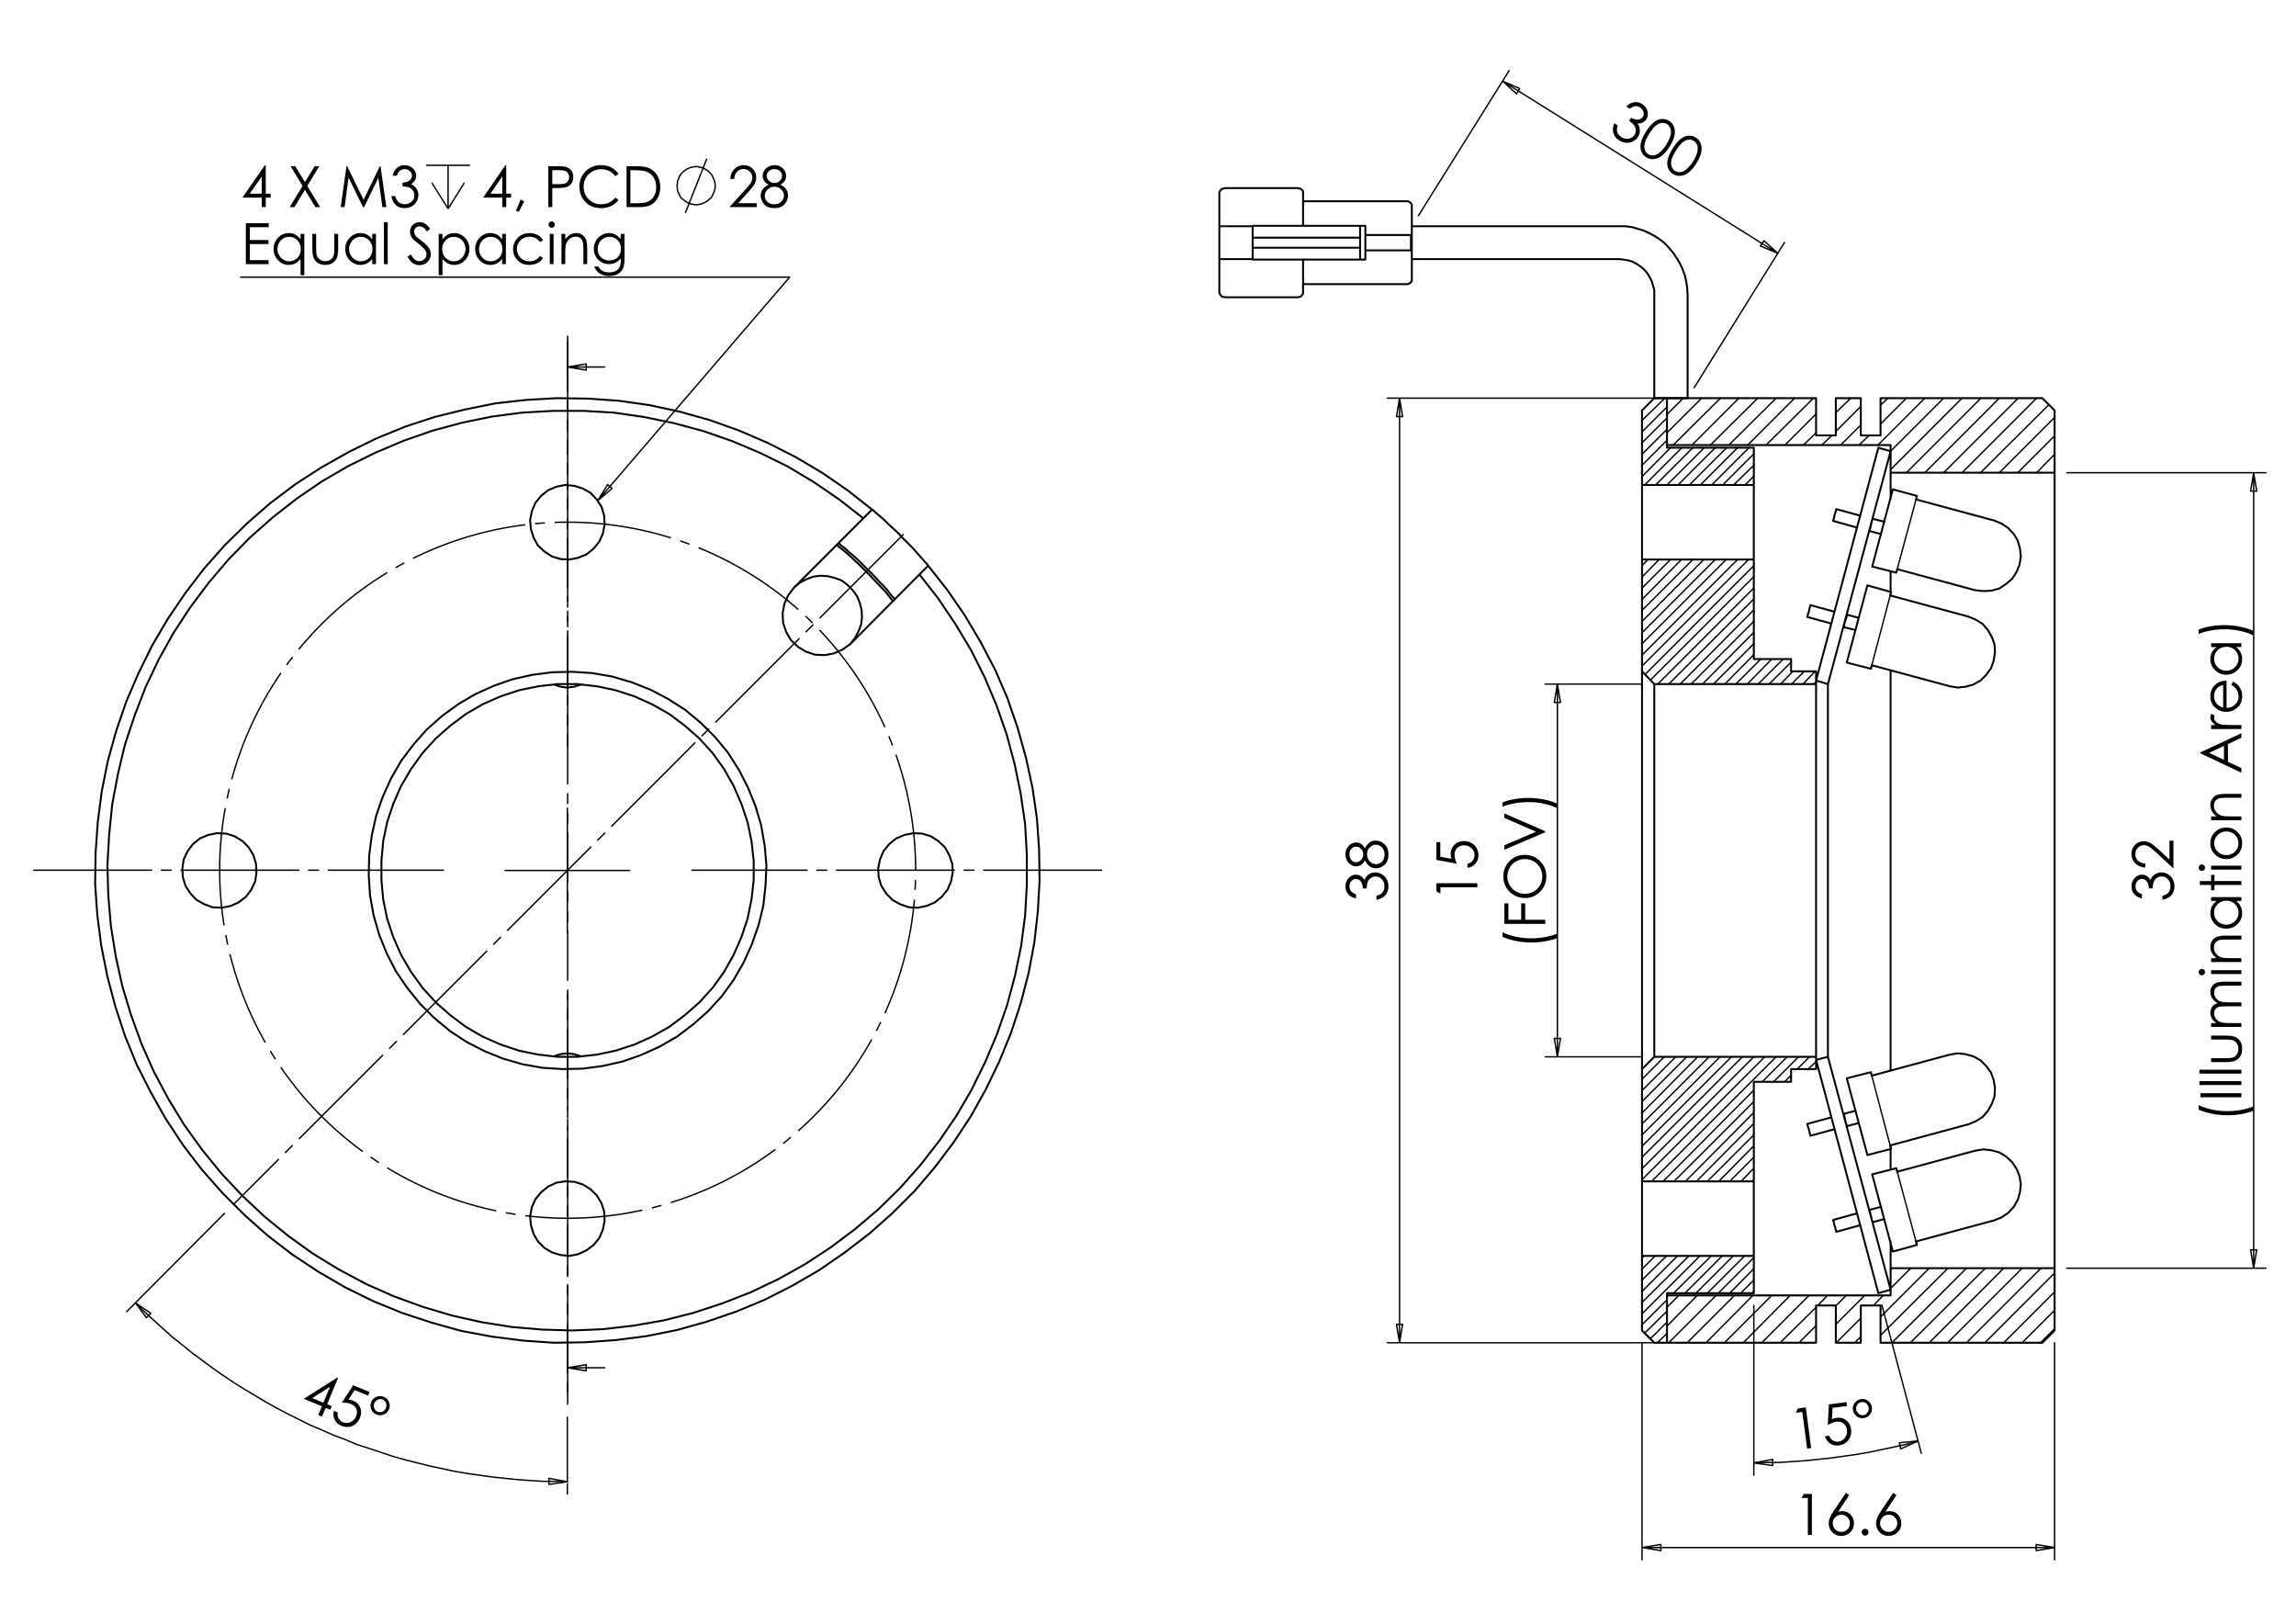 <?xml version="1.0" encoding="utf-8"?>
<!-- Generator: Adobe Illustrator 16.0.0, SVG Export Plug-In . SVG Version: 6.00 Build 0)  -->
<!DOCTYPE svg PUBLIC "-//W3C//DTD SVG 1.1//EN" "http://www.w3.org/Graphics/SVG/1.1/DTD/svg11.dtd">
<svg version="1.1" id="Ebene_1" xmlns="http://www.w3.org/2000/svg" xmlns:xlink="http://www.w3.org/1999/xlink" x="0px" y="0px"
	 width="841.89px" height="595.276px" viewBox="0 0 841.89 595.276" enable-background="new 0 0 841.89 595.276"
	 xml:space="preserve">
<g>
	<path d="M123.679,505.031l0.282,0.116l-4.007,9.673l1.678,0.695l-0.547,1.32l-1.678-0.695l-1.336,3.226l-1.376-0.57l1.336-3.226
		l-6.635-2.747L123.679,505.031z M118.578,514.25l2.413-5.825l-6.52,4.123L118.578,514.25z"/>
	<path d="M135.501,510.335l-0.546,1.321l-4.927-2.042l-2.261,3.495c0.676,0.072,1.256,0.21,1.739,0.409
		c1.262,0.523,2.128,1.377,2.596,2.561c0.468,1.186,0.43,2.438-0.117,3.757c-0.377,0.912-0.935,1.661-1.671,2.247
		c-0.735,0.586-1.546,0.933-2.435,1.041c-0.886,0.107-1.802-0.035-2.744-0.425c-1.125-0.466-1.931-1.203-2.418-2.212
		c-0.489-1.008-0.581-2.09-0.279-3.246l1.424,0.589c-0.115,0.578-0.114,1.087,0.002,1.526c0.116,0.438,0.344,0.848,0.684,1.228
		s0.741,0.666,1.207,0.858c0.911,0.378,1.836,0.355,2.776-0.064c0.939-0.419,1.623-1.146,2.052-2.182
		c0.388-0.936,0.407-1.818,0.059-2.646c-0.349-0.829-1.016-1.447-2.003-1.856c-0.816-0.337-1.909-0.499-3.276-0.484l4.136-6.36
		L135.501,510.335z"/>
	<path d="M142.624,516.677c-0.377,0.911-1.013,1.549-1.906,1.911c-0.895,0.362-1.794,0.355-2.699-0.019
		c-0.904-0.374-1.54-1.006-1.908-1.896c-0.368-0.889-0.36-1.795,0.022-2.72c0.367-0.885,1.003-1.509,1.908-1.871
		c0.904-0.362,1.803-0.358,2.694,0.012c0.893,0.369,1.524,0.999,1.895,1.89C143.001,514.875,143,515.772,142.624,516.677z
		 M141.496,516.232c0.264-0.639,0.281-1.258,0.052-1.859c-0.229-0.601-0.637-1.022-1.221-1.265c-0.59-0.244-1.188-0.238-1.792,0.021
		c-0.604,0.26-1.035,0.7-1.292,1.319c-0.252,0.606-0.255,1.219-0.01,1.838c0.244,0.617,0.656,1.047,1.234,1.286
		c0.579,0.24,1.164,0.229,1.758-0.03C140.817,517.282,141.241,516.844,141.496,516.232z"/>
</g>
<g>
	<path d="M97.144,60.546h0.3v10.471h1.794v1.429h-1.794v3.49h-1.472v-3.49h-7.097L97.144,60.546z M95.973,71.017v-6.305
		l-4.394,6.305H95.973z"/>
	<path d="M106.532,60.924h1.733l3.55,5.841l3.572-5.841h1.709l-4.422,7.253l4.715,7.758h-1.732l-3.851-6.335l-3.862,6.335h-1.734
		l4.737-7.749L106.532,60.924z"/>
	<path d="M124.926,75.936l2.123-15.012h0.241l6.029,12.317l5.971-12.317h0.237l2.134,15.012h-1.453L138.742,65.2l-5.243,10.736
		h-0.379l-5.306-10.817l-1.457,10.817H124.926z"/>
	<path d="M145.501,64.404h-1.512c0.275-1.238,0.803-2.19,1.583-2.857c0.78-0.667,1.701-1,2.762-1c0.773,0,1.494,0.179,2.163,0.536
		c0.669,0.357,1.186,0.838,1.552,1.444c0.367,0.605,0.549,1.238,0.549,1.898c0,1.292-0.635,2.317-1.905,3.072
		c0.712,0.293,1.297,0.721,1.754,1.286c0.645,0.796,0.968,1.688,0.968,2.674c0,0.851-0.222,1.662-0.666,2.434
		c-0.444,0.772-1.048,1.37-1.814,1.791c-0.767,0.422-1.624,0.633-2.571,0.633c-1.277,0-2.342-0.373-3.195-1.118
		c-0.854-0.745-1.412-1.838-1.674-3.28h1.452c0.255,0.973,0.622,1.677,1.099,2.112c0.611,0.551,1.391,0.826,2.339,0.826
		c1.075,0,1.938-0.326,2.591-0.979c0.651-0.653,0.978-1.418,0.978-2.296c0-0.584-0.163-1.133-0.489-1.643
		c-0.326-0.51-0.763-0.895-1.311-1.153c-0.548-0.258-1.396-0.418-2.545-0.479v-1.377c0.679,0,1.297-0.121,1.855-0.362
		c0.558-0.241,0.962-0.549,1.214-0.924c0.252-0.374,0.378-0.782,0.378-1.224c0-0.653-0.257-1.218-0.771-1.694
		s-1.164-0.715-1.951-0.715c-0.639,0-1.189,0.183-1.653,0.546C146.217,62.916,145.824,63.533,145.501,64.404z"/>
</g>
<path fill="none" stroke="#000000" stroke-width="0.51" stroke-miterlimit="10" d="M170.252,67.029l-5.949,9.485 M158.355,67.029
	l5.948,9.485 M164.303,60.598v15.917 M156.265,60.598h16.078"/>
<g>
	<path d="M185.329,60.546h0.297v10.471h1.776v1.429h-1.776v3.49h-1.456v-3.49h-7.022L185.329,60.546z M184.17,71.017v-6.305
		l-4.347,6.305H184.17z"/>
	<path d="M190.893,73.18l1.347,0.653l-2.025,3.857l-0.987-0.428L190.893,73.18z"/>
	<path d="M201.038,60.924h2.922c1.676,0,2.806,0.074,3.392,0.224c0.838,0.211,1.522,0.645,2.055,1.301s0.798,1.481,0.798,2.475
		c0,1-0.26,1.825-0.778,2.475c-0.519,0.649-1.234,1.086-2.145,1.312c-0.665,0.163-1.909,0.245-3.73,0.245h-1.047v6.98h-1.466V60.924
		z M202.504,62.394v5.092l2.484,0.031c1.003,0,1.738-0.094,2.204-0.28c0.465-0.187,0.831-0.489,1.097-0.907
		c0.266-0.417,0.399-0.884,0.399-1.401c0-0.502-0.133-0.962-0.399-1.38c-0.266-0.417-0.617-0.714-1.052-0.891
		s-1.149-0.265-2.14-0.265H202.504z"/>
	<path d="M226.804,63.71l-1.157,0.908c-0.639-0.85-1.405-1.495-2.3-1.934c-0.894-0.439-1.876-0.659-2.947-0.659
		c-1.17,0-2.254,0.288-3.252,0.863s-1.771,1.347-2.319,2.317c-0.548,0.969-0.823,2.06-0.823,3.271c0,1.83,0.613,3.357,1.84,4.582
		s2.775,1.837,4.644,1.837c2.055,0,3.774-0.824,5.157-2.47l1.157,0.898c-0.732,0.952-1.645,1.689-2.738,2.209
		c-1.094,0.52-2.316,0.781-3.666,0.781c-2.567,0-4.592-0.875-6.075-2.623c-1.243-1.476-1.865-3.259-1.865-5.348
		c0-2.197,0.753-4.046,2.259-5.547c1.506-1.5,3.393-2.25,5.661-2.25c1.37,0,2.606,0.277,3.71,0.832S226.099,62.71,226.804,63.71z"/>
	<path d="M229.746,75.936V60.924h3.042c2.195,0,3.787,0.18,4.778,0.541c1.423,0.51,2.535,1.395,3.337,2.653
		c0.801,1.259,1.202,2.758,1.202,4.5c0,1.504-0.317,2.827-0.953,3.97c-0.635,1.144-1.459,1.987-2.474,2.531
		c-1.014,0.544-2.436,0.816-4.265,0.816H229.746z M231.153,74.518h1.696c2.028,0,3.435-0.129,4.219-0.388
		c1.104-0.367,1.971-1.028,2.604-1.983c0.631-0.955,0.947-2.123,0.947-3.503c0-1.448-0.342-2.685-1.027-3.711
		s-1.639-1.73-2.863-2.111c-0.917-0.285-2.431-0.428-4.539-0.428h-1.037V74.518z"/>
</g>
<path fill="none" stroke="#000000" stroke-width="0.51" stroke-miterlimit="10" d="M251.282,78.123l7.877-19.936 M262.214,68.154
	V67.35l-0.161-0.804l-0.321-0.804l-0.321-0.804l-0.321-0.643l-0.483-0.643l-0.643-0.643l-0.482-0.483l-0.804-0.482l-0.643-0.321
	l-0.804-0.321l-0.804-0.162l-0.804-0.161h-0.804l-0.804,0.161l-0.804,0.162l-0.804,0.321l-0.643,0.321l-0.643,0.482l-0.643,0.483
	l-0.643,0.643l-0.482,0.643l-0.322,0.643l-0.322,0.804l-0.321,0.804v0.804l-0.16,0.804l0.16,0.804v0.804l0.321,0.804l0.322,0.643
	l0.322,0.804l0.482,0.643l0.643,0.482l0.643,0.482l0.643,0.482l0.643,0.321l0.804,0.321l0.804,0.161l0.804,0.161h0.804l0.804-0.161
	l0.804-0.161l0.804-0.321l0.643-0.321l0.804-0.482l0.482-0.482l0.643-0.482l0.483-0.643l0.321-0.804l0.321-0.643l0.321-0.804
	l0.161-0.804V68.154"/>
<g>
	<path d="M269.21,65.619h-1.417c0.04-1.48,0.528-2.695,1.463-3.646c0.935-0.95,2.089-1.426,3.463-1.426
		c1.361,0,2.461,0.446,3.303,1.338c0.841,0.891,1.261,1.943,1.261,3.154c0,0.851-0.201,1.649-0.602,2.395
		c-0.401,0.745-1.18,1.754-2.335,3.027l-3.684,4.026h6.822v1.449h-10.043l5.65-6.198c1.146-1.246,1.892-2.17,2.237-2.773
		c0.345-0.603,0.518-1.237,0.518-1.905c0-0.844-0.31-1.571-0.93-2.181c-0.62-0.609-1.378-0.914-2.277-0.914
		c-0.945,0-1.731,0.32-2.357,0.959C269.654,63.564,269.297,64.462,269.21,65.619z"/>
	<path d="M286.15,67.701c0.999,0.503,1.714,1.078,2.146,1.725c0.433,0.646,0.648,1.381,0.648,2.204c0,1.157-0.371,2.177-1.116,3.062
		c-0.912,1.082-2.215,1.623-3.911,1.623c-1.635,0-2.875-0.475-3.719-1.424c-0.845-0.949-1.267-1.995-1.267-3.139
		c0-0.836,0.221-1.59,0.664-2.26c0.442-0.669,1.18-1.267,2.212-1.791c-0.724-0.381-1.267-0.854-1.628-1.419
		c-0.362-0.565-0.543-1.17-0.543-1.816c0-0.653,0.193-1.291,0.578-1.914c0.386-0.623,0.918-1.112,1.599-1.469
		c0.68-0.357,1.416-0.536,2.207-0.536c0.771,0,1.485,0.18,2.142,0.541s1.171,0.85,1.543,1.469s0.558,1.27,0.558,1.949
		c0,0.68-0.176,1.286-0.528,1.817C287.381,66.854,286.854,67.313,286.15,67.701z M284.013,68.456c-1.017,0-1.87,0.335-2.56,1.005
		c-0.689,0.67-1.033,1.451-1.033,2.342c0,0.551,0.147,1.071,0.441,1.561s0.706,0.868,1.235,1.133
		c0.529,0.266,1.141,0.398,1.837,0.398c1.078,0,1.934-0.323,2.57-0.97c0.636-0.646,0.954-1.402,0.954-2.266
		c0-0.837-0.336-1.58-1.009-2.23C285.775,68.78,284.964,68.456,284.013,68.456z M283.943,62.005c-0.813,0-1.485,0.244-2.019,0.73
		c-0.534,0.486-0.801,1.066-0.801,1.74c0,0.667,0.287,1.271,0.861,1.811c0.574,0.541,1.244,0.812,2.009,0.812
		c0.49,0,0.954-0.122,1.39-0.367c0.437-0.245,0.777-0.58,1.022-1.005c0.245-0.425,0.367-0.852,0.367-1.281
		c0-0.605-0.241-1.163-0.725-1.673C285.564,62.261,284.863,62.005,283.943,62.005z"/>
</g>
<g>
	<path d="M90.146,81.825h8.379v1.469h-6.918v4.705h6.859v1.47h-6.859v5.899h6.859v1.469h-8.32V81.825z"/>
	<path d="M111.587,85.733v15.166h-1.372v-5.971c-0.583,0.729-1.237,1.276-1.963,1.643c-0.726,0.368-1.52,0.551-2.38,0.551
		c-1.531,0-2.838-0.57-3.921-1.709c-1.083-1.139-1.625-2.526-1.625-4.159c0-1.599,0.546-2.966,1.64-4.103
		c1.093-1.136,2.409-1.704,3.946-1.704c0.888,0,1.691,0.194,2.41,0.582c0.719,0.388,1.35,0.97,1.894,1.746v-2.042H111.587z
		 M106.025,86.825c-0.774,0-1.489,0.195-2.145,0.586c-0.655,0.391-1.177,0.939-1.564,1.646c-0.387,0.707-0.581,1.454-0.581,2.242
		c0,0.782,0.195,1.529,0.586,2.243c0.39,0.714,0.915,1.269,1.573,1.667c0.658,0.397,1.365,0.596,2.12,0.596
		c0.761,0,1.482-0.197,2.164-0.591c0.682-0.395,1.207-0.928,1.574-1.601c0.367-0.672,0.551-1.43,0.551-2.273
		c0-1.284-0.412-2.357-1.236-3.221S107.23,86.825,106.025,86.825z"/>
	<path d="M114.529,85.733h1.392v5.185c0,1.265,0.066,2.137,0.199,2.613c0.199,0.68,0.579,1.217,1.139,1.612
		c0.561,0.394,1.23,0.592,2.006,0.592s1.435-0.192,1.976-0.577s0.914-0.89,1.12-1.516c0.14-0.429,0.209-1.337,0.209-2.725v-5.185
		h1.422v5.45c0,1.531-0.174,2.684-0.522,3.459c-0.348,0.776-0.872,1.383-1.57,1.822c-0.7,0.439-1.576,0.658-2.629,0.658
		c-1.054,0-1.934-0.219-2.639-0.658c-0.706-0.438-1.232-1.051-1.581-1.837c-0.348-0.786-0.522-1.968-0.522-3.546V85.733z"/>
	<path d="M137.859,85.733v11.104h-1.372v-1.909c-0.583,0.729-1.238,1.276-1.963,1.643c-0.725,0.368-1.519,0.551-2.38,0.551
		c-1.531,0-2.838-0.57-3.921-1.709c-1.083-1.139-1.625-2.526-1.625-4.159c0-1.599,0.547-2.966,1.641-4.103
		c1.093-1.136,2.409-1.704,3.946-1.704c0.888,0,1.691,0.194,2.411,0.582c0.718,0.388,1.35,0.97,1.893,1.746v-2.042H137.859z
		 M132.297,86.825c-0.774,0-1.489,0.195-2.144,0.586c-0.656,0.391-1.177,0.939-1.564,1.646c-0.387,0.707-0.581,1.454-0.581,2.242
		c0,0.782,0.195,1.529,0.585,2.243c0.39,0.714,0.915,1.269,1.573,1.667c0.659,0.397,1.366,0.596,2.12,0.596
		c0.761,0,1.483-0.197,2.165-0.591c0.682-0.395,1.206-0.928,1.574-1.601c0.367-0.672,0.551-1.43,0.551-2.273
		c0-1.284-0.412-2.357-1.236-3.221S133.502,86.825,132.297,86.825z"/>
	<path d="M140.781,81.447h1.392v15.39h-1.392V81.447z"/>
	<path d="M149.418,94.04l1.243-0.765c0.875,1.653,1.885,2.479,3.031,2.479c0.491,0,0.951-0.117,1.381-0.352
		c0.431-0.234,0.759-0.549,0.984-0.944c0.225-0.394,0.338-0.813,0.338-1.255c0-0.503-0.166-0.996-0.497-1.479
		c-0.457-0.667-1.292-1.47-2.504-2.408c-1.22-0.946-1.979-1.629-2.276-2.052c-0.517-0.708-0.775-1.473-0.775-2.296
		c0-0.653,0.152-1.249,0.457-1.786c0.305-0.537,0.734-0.961,1.288-1.271c0.553-0.31,1.154-0.464,1.804-0.464
		c0.689,0,1.333,0.176,1.934,0.525c0.6,0.351,1.234,0.995,1.903,1.934l-1.193,0.929c-0.55-0.749-1.019-1.241-1.406-1.479
		c-0.388-0.239-0.81-0.357-1.268-0.357c-0.59,0-1.072,0.184-1.446,0.551c-0.374,0.367-0.562,0.82-0.562,1.357
		c0,0.327,0.066,0.643,0.199,0.949c0.133,0.306,0.375,0.639,0.726,1c0.192,0.19,0.821,0.691,1.889,1.5
		c1.266,0.959,2.133,1.813,2.604,2.562s0.706,1.5,0.706,2.255c0,1.088-0.402,2.034-1.208,2.837
		c-0.805,0.803-1.784,1.205-2.937,1.205c-0.888,0-1.693-0.244-2.416-0.73C150.694,95.998,150.028,95.183,149.418,94.04z"/>
	<path d="M160.859,85.733h1.392v2.042c0.55-0.776,1.182-1.358,1.897-1.746s1.513-0.582,2.393-0.582c1.536,0,2.85,0.568,3.942,1.704
		c1.092,1.137,1.639,2.504,1.639,4.103c0,1.633-0.541,3.02-1.624,4.159c-1.083,1.14-2.388,1.709-3.917,1.709
		c-0.86,0-1.651-0.184-2.373-0.551c-0.722-0.367-1.374-0.915-1.957-1.643v5.971h-1.392V85.733z M166.426,86.825
		c-1.203,0-2.217,0.431-3.04,1.294c-0.824,0.863-1.235,1.937-1.235,3.221c0,0.843,0.183,1.601,0.551,2.273
		c0.366,0.673,0.892,1.207,1.576,1.601c0.685,0.394,1.407,0.591,2.167,0.591c0.748,0,1.449-0.199,2.107-0.596
		c0.659-0.398,1.183-0.953,1.573-1.667c0.39-0.713,0.584-1.461,0.584-2.243c0-0.788-0.193-1.536-0.58-2.242
		c-0.386-0.707-0.907-1.255-1.562-1.646C167.914,87.021,167.199,86.825,166.426,86.825z"/>
	<path d="M185.501,85.733v11.104h-1.372v-1.909c-0.583,0.729-1.238,1.276-1.963,1.643c-0.725,0.368-1.519,0.551-2.38,0.551
		c-1.531,0-2.838-0.57-3.921-1.709c-1.083-1.139-1.625-2.526-1.625-4.159c0-1.599,0.547-2.966,1.64-4.103
		c1.093-1.136,2.409-1.704,3.946-1.704c0.888,0,1.691,0.194,2.411,0.582c0.719,0.388,1.35,0.97,1.894,1.746v-2.042H185.501z
		 M179.939,86.825c-0.774,0-1.489,0.195-2.144,0.586c-0.656,0.391-1.177,0.939-1.564,1.646c-0.387,0.707-0.581,1.454-0.581,2.242
		c0,0.782,0.195,1.529,0.586,2.243c0.39,0.714,0.915,1.269,1.573,1.667c0.659,0.397,1.365,0.596,2.12,0.596
		c0.761,0,1.483-0.197,2.164-0.591c0.682-0.395,1.207-0.928,1.574-1.601c0.367-0.672,0.55-1.43,0.55-2.273
		c0-1.284-0.412-2.357-1.235-3.221C182.159,87.256,181.144,86.825,179.939,86.825z"/>
	<path d="M199.128,88.04l-1.104,0.704c-0.953-1.299-2.254-1.949-3.902-1.949c-1.317,0-2.411,0.435-3.281,1.305
		c-0.87,0.87-1.306,1.926-1.306,3.17c0,0.809,0.2,1.57,0.601,2.283c0.4,0.714,0.95,1.268,1.648,1.662
		c0.699,0.394,1.481,0.591,2.348,0.591c1.589,0,2.886-0.65,3.892-1.949l1.104,0.745c-0.517,0.799-1.211,1.419-2.083,1.859
		c-0.871,0.441-1.864,0.661-2.977,0.661c-1.709,0-3.127-0.558-4.254-1.674c-1.126-1.115-1.689-2.473-1.689-4.072
		c0-1.075,0.264-2.073,0.79-2.995c0.527-0.922,1.25-1.642,2.172-2.158c0.921-0.518,1.952-0.776,3.091-0.776
		c0.716,0,1.407,0.112,2.073,0.337c0.666,0.224,1.23,0.517,1.695,0.877C198.409,87.022,198.804,87.481,199.128,88.04z"/>
	<path d="M202.284,81.161c0.317,0,0.587,0.116,0.812,0.347c0.224,0.231,0.336,0.51,0.336,0.836c0,0.32-0.112,0.596-0.336,0.827
		c-0.225,0.232-0.495,0.347-0.812,0.347c-0.31,0-0.577-0.115-0.801-0.347c-0.224-0.231-0.336-0.507-0.336-0.827
		c0-0.327,0.112-0.605,0.336-0.836C201.708,81.277,201.975,81.161,202.284,81.161z M201.594,85.733h1.392v11.104h-1.392V85.733z"/>
	<path d="M205.878,85.733h1.392v1.99c0.557-0.762,1.172-1.331,1.849-1.709c0.676-0.377,1.411-0.566,2.206-0.566
		c0.809,0,1.526,0.211,2.152,0.633c0.626,0.422,1.089,0.99,1.387,1.704s0.447,1.827,0.447,3.337v5.715h-1.392V91.54
		c0-1.279-0.052-2.133-0.155-2.562c-0.161-0.734-0.471-1.287-0.928-1.658c-0.457-0.371-1.054-0.556-1.789-0.556
		c-0.842,0-1.596,0.286-2.262,0.857s-1.105,1.279-1.317,2.123c-0.133,0.551-0.199,1.558-0.199,3.021v4.072h-1.392V85.733z"/>
	<path d="M227.616,85.733h1.392v8.848c0,1.558-0.133,2.697-0.398,3.418c-0.364,1.021-0.997,1.807-1.898,2.358
		c-0.901,0.551-1.985,0.827-3.251,0.827c-0.927,0-1.761-0.135-2.5-0.405c-0.739-0.269-1.34-0.631-1.804-1.085
		c-0.463-0.454-0.891-1.117-1.282-1.991h1.51c0.411,0.735,0.942,1.279,1.593,1.633c0.65,0.354,1.456,0.53,2.418,0.53
		c0.948,0,1.75-0.182,2.403-0.544c0.654-0.363,1.12-0.819,1.398-1.368c0.278-0.549,0.418-1.436,0.418-2.66v-0.571
		c-0.524,0.68-1.164,1.202-1.92,1.566c-0.756,0.364-1.559,0.546-2.408,0.546c-0.995,0-1.931-0.253-2.806-0.76
		c-0.876-0.507-1.552-1.189-2.03-2.046c-0.478-0.857-0.716-1.799-0.716-2.827s0.249-1.985,0.746-2.873
		c0.498-0.888,1.186-1.59,2.065-2.107c0.879-0.518,1.806-0.776,2.781-0.776c0.809,0,1.564,0.172,2.264,0.515
		c0.7,0.344,1.375,0.91,2.025,1.699V85.733z M223.511,86.825c-0.789,0-1.521,0.196-2.197,0.587s-1.207,0.932-1.59,1.622
		c-0.385,0.691-0.577,1.438-0.577,2.241c0,1.218,0.397,2.224,1.193,3.021c0.795,0.796,1.825,1.194,3.091,1.194
		c1.279,0,2.308-0.395,3.087-1.184c0.778-0.79,1.167-1.827,1.167-3.113c0-0.837-0.178-1.583-0.537-2.24
		c-0.358-0.657-0.865-1.176-1.521-1.557C224.972,87.016,224.267,86.825,223.511,86.825z"/>
</g>
<g>
	<path d="M597.613,39.87l-1.299-0.811c0.892-0.902,1.849-1.427,2.871-1.575c1.023-0.148,1.99,0.062,2.902,0.631
		c0.662,0.414,1.188,0.951,1.572,1.613c0.384,0.661,0.574,1.346,0.567,2.057c-0.005,0.71-0.184,1.345-0.532,1.904
		c-0.685,1.097-1.772,1.626-3.262,1.585c0.456,0.63,0.73,1.308,0.824,2.031c0.133,1.021-0.062,1.951-0.585,2.788
		c-0.449,0.721-1.069,1.291-1.858,1.708c-0.791,0.418-1.627,0.6-2.508,0.548c-0.879-0.053-1.728-0.333-2.541-0.841
		c-1.097-0.684-1.813-1.571-2.152-2.66c-0.338-1.089-0.238-2.316,0.301-3.68l1.246,0.778c-0.296,0.961-0.354,1.756-0.176,2.38
		c0.233,0.796,0.758,1.447,1.571,1.954c0.923,0.577,1.837,0.763,2.743,0.557c0.903-0.204,1.59-0.678,2.055-1.422
		c0.311-0.498,0.459-1.049,0.451-1.657c-0.011-0.607-0.183-1.168-0.515-1.68c-0.334-0.514-0.979-1.104-1.933-1.771l0.729-1.168
		c0.582,0.363,1.177,0.592,1.784,0.687c0.606,0.094,1.117,0.049,1.532-0.133c0.414-0.182,0.738-0.461,0.973-0.837
		c0.346-0.554,0.424-1.17,0.234-1.85c-0.189-0.68-0.621-1.23-1.296-1.651c-0.549-0.343-1.118-0.482-1.709-0.423
		C599.016,38.991,598.35,39.304,597.613,39.87z"/>
	<path d="M603.519,48.307c1.048-1.68,2.04-2.865,2.973-3.558c0.933-0.694,1.876-1.07,2.829-1.133
		c0.954-0.063,1.838,0.16,2.651,0.667c0.825,0.515,1.424,1.22,1.795,2.113c0.373,0.894,0.456,1.938,0.251,3.135
		c-0.205,1.195-0.808,2.595-1.81,4.2c-0.997,1.599-1.983,2.751-2.958,3.458c-0.974,0.706-1.95,1.091-2.926,1.151
		c-0.976,0.062-1.875-0.166-2.701-0.68c-0.813-0.508-1.4-1.199-1.76-2.074c-0.36-0.874-0.436-1.889-0.223-3.043
		C601.853,51.387,602.478,49.975,603.519,48.307z M604.708,49.08c-0.897,1.439-1.447,2.605-1.649,3.503
		c-0.203,0.896-0.174,1.691,0.091,2.386s0.677,1.217,1.235,1.567c0.565,0.352,1.21,0.495,1.933,0.428
		c0.724-0.066,1.445-0.394,2.162-0.979c0.884-0.709,1.725-1.702,2.521-2.978c0.8-1.283,1.313-2.421,1.541-3.415
		c0.229-0.993,0.209-1.835-0.054-2.526c-0.263-0.69-0.671-1.208-1.225-1.552c-0.565-0.354-1.215-0.495-1.947-0.427
		c-0.732,0.069-1.458,0.39-2.177,0.965C606.419,46.625,605.61,47.635,604.708,49.08z"/>
	<path d="M613.343,54.438c1.048-1.68,2.039-2.866,2.973-3.558c0.932-0.693,1.876-1.07,2.829-1.134
		c0.953-0.063,1.836,0.161,2.649,0.668c0.825,0.515,1.425,1.22,1.796,2.113c0.373,0.894,0.457,1.938,0.251,3.134
		c-0.204,1.195-0.807,2.595-1.809,4.2c-0.997,1.599-1.984,2.751-2.958,3.458c-0.975,0.708-1.95,1.091-2.927,1.152
		c-0.975,0.061-1.875-0.167-2.701-0.682c-0.813-0.508-1.399-1.199-1.76-2.073s-0.436-1.889-0.223-3.044
		C611.675,57.518,612.302,56.105,613.343,54.438z M614.532,55.21c-0.897,1.438-1.448,2.605-1.65,3.502
		c-0.203,0.896-0.173,1.692,0.091,2.387c0.265,0.694,0.677,1.217,1.236,1.566c0.564,0.353,1.21,0.496,1.933,0.429
		s1.444-0.393,2.162-0.979c0.884-0.709,1.724-1.703,2.521-2.979c0.801-1.283,1.314-2.42,1.541-3.415
		c0.229-0.993,0.21-1.835-0.054-2.525c-0.263-0.69-0.671-1.208-1.224-1.553c-0.566-0.353-1.216-0.495-1.948-0.426
		s-1.457,0.39-2.177,0.964C616.243,52.757,615.435,53.767,614.532,55.21z"/>
</g>
<g>
	<path d="M661.433,547.703h2.948v15.013h-1.489v-13.543h-2.356L661.433,547.703z"/>
	<path d="M676.814,547.326l1.234,0.807l-4.057,6.142c0.543-0.183,1.054-0.274,1.53-0.274c1.192,0,2.204,0.431,3.035,1.291
		c0.83,0.861,1.246,1.921,1.246,3.18c0,0.863-0.2,1.645-0.603,2.342c-0.402,0.698-0.973,1.252-1.71,1.663
		c-0.739,0.412-1.534,0.618-2.385,0.618c-0.824,0-1.588-0.2-2.292-0.598c-0.705-0.398-1.258-0.957-1.659-1.679
		c-0.402-0.722-0.604-1.493-0.604-2.317c0-0.611,0.125-1.257,0.374-1.933c0.248-0.678,0.692-1.491,1.333-2.445L676.814,547.326z
		 M675.168,555.316c-0.873,0-1.616,0.308-2.233,0.924c-0.615,0.616-0.924,1.362-0.924,2.24c0,0.871,0.309,1.614,0.925,2.23
		c0.616,0.615,1.36,0.923,2.232,0.923c0.871,0,1.615-0.308,2.232-0.923c0.616-0.616,0.924-1.359,0.924-2.23
		c0-0.878-0.309-1.624-0.925-2.24S676.039,555.316,675.168,555.316z"/>
	<path d="M683.883,560.47c0.348,0,0.643,0.122,0.888,0.367s0.367,0.545,0.367,0.897c0,0.348-0.122,0.646-0.367,0.894
		s-0.54,0.373-0.888,0.373c-0.347,0-0.643-0.125-0.887-0.373c-0.245-0.248-0.367-0.546-0.367-0.894c0-0.353,0.122-0.652,0.367-0.897
		C683.24,560.592,683.536,560.47,683.883,560.47z"/>
	<path d="M694.175,547.326l1.234,0.807l-4.057,6.142c0.543-0.183,1.054-0.274,1.53-0.274c1.192,0,2.204,0.431,3.035,1.291
		c0.83,0.861,1.246,1.921,1.246,3.18c0,0.863-0.2,1.645-0.604,2.342c-0.401,0.698-0.972,1.252-1.709,1.663
		c-0.739,0.412-1.534,0.618-2.385,0.618c-0.824,0-1.588-0.2-2.292-0.598c-0.705-0.398-1.258-0.957-1.659-1.679
		c-0.402-0.722-0.604-1.493-0.604-2.317c0-0.611,0.125-1.257,0.374-1.933c0.248-0.678,0.692-1.491,1.333-2.445L694.175,547.326z
		 M692.528,555.316c-0.873,0-1.616,0.308-2.233,0.924c-0.615,0.616-0.924,1.362-0.924,2.24c0,0.871,0.309,1.614,0.925,2.23
		c0.616,0.615,1.36,0.923,2.232,0.923c0.871,0,1.616-0.308,2.232-0.923c0.616-0.616,0.924-1.359,0.924-2.23
		c0-0.878-0.309-1.624-0.925-2.24C694.145,555.624,693.399,555.316,692.528,555.316z"/>
</g>
<g>
	<path d="M659.219,516.376l2.923-0.386l1.959,14.885l-1.476,0.194l-1.769-13.427l-2.336,0.307L659.219,516.376z"/>
	<path d="M677.048,514.028l0.188,1.417l-5.286,0.695l-0.211,4.158c0.621-0.275,1.191-0.447,1.71-0.515
		c1.354-0.179,2.53,0.128,3.529,0.92c0.998,0.791,1.59,1.895,1.777,3.312c0.129,0.979,0.021,1.905-0.323,2.781
		c-0.345,0.875-0.875,1.582-1.589,2.117c-0.715,0.537-1.578,0.872-2.589,1.006c-1.208,0.158-2.273-0.077-3.201-0.706
		c-0.926-0.63-1.548-1.52-1.863-2.672l1.527-0.201c0.189,0.557,0.444,0.997,0.765,1.319c0.32,0.321,0.723,0.563,1.206,0.721
		c0.484,0.16,0.976,0.207,1.475,0.142c0.978-0.129,1.769-0.609,2.371-1.443c0.604-0.833,0.833-1.807,0.687-2.917
		c-0.131-1.004-0.557-1.777-1.271-2.32c-0.717-0.544-1.604-0.746-2.663-0.605c-0.876,0.115-1.903,0.521-3.08,1.219l0.401-7.578
		L677.048,514.028z"/>
	<path d="M686.388,515.959c0.129,0.978-0.103,1.848-0.696,2.609c-0.592,0.761-1.374,1.203-2.345,1.332
		c-0.971,0.127-1.838-0.102-2.601-0.687c-0.763-0.587-1.21-1.375-1.341-2.366c-0.125-0.952,0.113-1.811,0.717-2.575
		c0.601-0.765,1.381-1.213,2.339-1.338c0.957-0.127,1.818,0.104,2.586,0.689C685.813,514.209,686.26,514.988,686.388,515.959z
		 M685.187,516.138c-0.09-0.686-0.384-1.23-0.883-1.636c-0.5-0.407-1.063-0.569-1.69-0.486c-0.635,0.083-1.146,0.389-1.541,0.916
		c-0.394,0.527-0.547,1.123-0.459,1.788c0.085,0.651,0.389,1.184,0.91,1.598c0.521,0.412,1.092,0.578,1.711,0.497
		c0.62-0.083,1.122-0.385,1.507-0.907C685.125,517.386,685.273,516.797,685.187,516.138z"/>
</g>
<g>
	<path d="M785.416,327.846v1.531c-1.238-0.279-2.19-0.813-2.857-1.603c-0.667-0.79-0.999-1.723-0.999-2.797
		c0-0.782,0.178-1.514,0.535-2.189c0.357-0.678,0.839-1.201,1.444-1.573c0.604-0.37,1.238-0.556,1.897-0.556
		c1.293,0,2.316,0.644,3.072,1.929c0.292-0.722,0.722-1.313,1.285-1.775c0.797-0.653,1.688-0.979,2.675-0.979
		c0.85,0,1.661,0.224,2.434,0.673c0.771,0.449,1.369,1.062,1.791,1.838c0.422,0.775,0.633,1.644,0.633,2.603
		c0,1.293-0.373,2.372-1.118,3.236s-1.838,1.429-3.28,1.694v-1.47c0.973-0.259,1.677-0.63,2.112-1.112
		c0.551-0.62,0.826-1.409,0.826-2.369c0-1.089-0.326-1.963-0.979-2.624c-0.652-0.659-1.419-0.989-2.296-0.989
		c-0.586,0-1.133,0.165-1.644,0.495c-0.51,0.33-0.895,0.772-1.153,1.327c-0.258,0.555-0.418,1.413-0.479,2.577h-1.377
		c0-0.688-0.121-1.313-0.362-1.878c-0.242-0.565-0.55-0.975-0.924-1.23c-0.374-0.255-0.782-0.383-1.225-0.383
		c-0.653,0-1.218,0.261-1.694,0.781c-0.476,0.521-0.715,1.179-0.715,1.976c0,0.646,0.183,1.204,0.547,1.674
		C783.928,327.121,784.546,327.519,785.416,327.846z"/>
	<path d="M786.631,316.607v1.439c-1.48-0.041-2.695-0.536-3.646-1.485c-0.951-0.949-1.426-2.122-1.426-3.517
		c0-1.382,0.445-2.499,1.337-3.354s1.943-1.282,3.155-1.282c0.85,0,1.647,0.204,2.394,0.612c0.746,0.406,1.755,1.196,3.026,2.371
		l4.027,3.741v-6.928h1.449v10.197l-6.199-5.736c-1.245-1.164-2.169-1.921-2.771-2.271c-0.604-0.351-1.238-0.526-1.905-0.526
		c-0.845,0-1.571,0.315-2.181,0.945c-0.609,0.629-0.914,1.399-0.914,2.312c0,0.96,0.319,1.758,0.96,2.394
		C784.576,316.156,785.474,316.518,786.631,316.607z"/>
</g>
<g>
	<path d="M806.188,406.804v-1.652c1.367,0.667,2.963,1.201,4.787,1.603c1.823,0.401,3.703,0.602,5.643,0.602
		c1.797,0,3.528-0.151,5.194-0.454c1.668-0.303,3.134-0.72,4.398-1.25v1.571c-1.21,0.504-2.636,0.905-4.275,1.205
		c-1.639,0.299-3.347,0.448-5.122,0.448c-1.913,0-3.775-0.177-5.588-0.531C809.411,407.993,807.732,407.479,806.188,406.804z"/>
	<path d="M806.851,402.274v-1.5h15.013v1.5H806.851z"/>
	<path d="M806.475,397.784v-1.43h15.389v1.43H806.475z"/>
	<path d="M806.475,393.599v-1.429h15.389v1.429H806.475z"/>
	<path d="M810.76,389.383v-1.429h5.185c1.265,0,2.136-0.067,2.612-0.205c0.681-0.203,1.218-0.594,1.612-1.17
		c0.396-0.575,0.592-1.262,0.592-2.059c0-0.798-0.191-1.475-0.576-2.029c-0.384-0.556-0.89-0.938-1.516-1.15
		c-0.429-0.143-1.337-0.214-2.725-0.214h-5.185v-1.46h5.45c1.53,0,2.684,0.179,3.459,0.536s1.383,0.895,1.821,1.612
		s0.659,1.618,0.659,2.7c0,1.081-0.221,1.984-0.659,2.709s-1.051,1.265-1.836,1.622c-0.786,0.357-1.969,0.536-3.547,0.536H810.76z"
		/>
	<path d="M810.76,376.504v-1.429h1.918c-0.707-0.497-1.224-1.008-1.551-1.533c-0.436-0.722-0.652-1.481-0.652-2.278
		c0-0.538,0.104-1.049,0.315-1.532s0.492-0.879,0.843-1.185c0.351-0.307,0.852-0.572,1.505-0.798
		c-0.871-0.475-1.532-1.068-1.985-1.782c-0.451-0.712-0.678-1.479-0.678-2.301c0-0.767,0.193-1.444,0.581-2.03
		c0.389-0.588,0.929-1.023,1.622-1.309c0.694-0.285,1.736-0.429,3.123-0.429h6.063v1.46h-6.063c-1.19,0-2.008,0.086-2.453,0.254
		c-0.446,0.17-0.806,0.461-1.077,0.87c-0.272,0.411-0.408,0.9-0.408,1.47c0,0.692,0.203,1.324,0.612,1.897
		c0.408,0.573,0.952,0.992,1.633,1.256c0.68,0.265,1.816,0.397,3.409,0.397h4.347v1.429h-5.685c-1.34,0-2.25,0.083-2.729,0.25
		s-0.863,0.457-1.153,0.872c-0.289,0.416-0.434,0.909-0.434,1.48c0,0.659,0.198,1.277,0.597,1.852c0.398,0.575,0.934,1,1.607,1.276
		c0.674,0.274,1.704,0.413,3.093,0.413h4.704v1.429H810.76z"/>
	<path d="M806.188,356.393c0-0.324,0.116-0.602,0.348-0.833c0.231-0.23,0.511-0.346,0.837-0.346c0.319,0,0.595,0.115,0.826,0.346
		c0.231,0.231,0.347,0.509,0.347,0.833c0,0.319-0.115,0.593-0.347,0.823c-0.231,0.231-0.507,0.347-0.826,0.347
		c-0.326,0-0.605-0.115-0.837-0.347C806.304,356.986,806.188,356.712,806.188,356.393z M810.76,357.104v-1.43h11.104v1.43H810.76z"
		/>
	<path d="M810.76,352.704v-1.429h1.99c-0.762-0.571-1.332-1.204-1.71-1.897c-0.377-0.694-0.565-1.449-0.565-2.266
		c0-0.83,0.211-1.567,0.633-2.209c0.421-0.644,0.989-1.118,1.703-1.424c0.715-0.307,1.827-0.46,3.338-0.46h5.715v1.43h-5.296
		c-1.28,0-2.133,0.052-2.563,0.158c-0.734,0.166-1.288,0.482-1.658,0.952s-0.556,1.083-0.556,1.838c0,0.864,0.285,1.639,0.857,2.322
		c0.571,0.685,1.278,1.135,2.122,1.353c0.551,0.136,1.558,0.203,3.021,0.203h4.072v1.429H810.76z"/>
	<path d="M810.76,328.895h11.104v1.408h-1.908c0.728,0.599,1.275,1.271,1.643,2.015c0.367,0.746,0.552,1.561,0.552,2.445
		c0,1.571-0.57,2.913-1.71,4.025c-1.14,1.113-2.525,1.669-4.158,1.669c-1.599,0-2.967-0.561-4.103-1.684
		c-1.136-1.122-1.704-2.473-1.704-4.052c0-0.911,0.193-1.736,0.581-2.475c0.389-0.738,0.97-1.387,1.745-1.944h-2.041V328.895z
		 M811.852,334.605c0,0.795,0.195,1.529,0.587,2.201c0.39,0.674,0.939,1.209,1.646,1.606c0.707,0.396,1.455,0.596,2.243,0.596
		c0.781,0,1.528-0.2,2.242-0.602c0.713-0.4,1.27-0.939,1.666-1.615c0.398-0.676,0.598-1.401,0.598-2.177
		c0-0.781-0.198-1.522-0.592-2.223c-0.395-0.699-0.928-1.238-1.6-1.614c-0.674-0.378-1.431-0.566-2.274-0.566
		c-1.283,0-2.358,0.423-3.221,1.269C812.284,332.327,811.852,333.369,811.852,334.605z"/>
	<path d="M806.637,324.435v-1.429h4.123v-2.266h1.235v2.266h9.868v1.429h-9.868v1.949h-1.235v-1.949H806.637z"/>
	<path d="M806.188,318.102c0-0.324,0.116-0.603,0.348-0.833s0.511-0.346,0.837-0.346c0.319,0,0.595,0.115,0.826,0.346
		s0.347,0.509,0.347,0.833c0,0.318-0.115,0.593-0.347,0.823s-0.507,0.346-0.826,0.346c-0.326,0-0.605-0.115-0.837-0.346
		S806.188,318.42,806.188,318.102z M810.76,318.812v-1.429h11.104v1.429H810.76z"/>
	<path d="M810.475,309.157c0-1.711,0.618-3.129,1.856-4.253c1.13-1.021,2.467-1.533,4.011-1.533c1.551,0,2.907,0.54,4.067,1.62
		c1.159,1.081,1.74,2.47,1.74,4.166c0,1.704-0.581,3.096-1.74,4.177c-1.16,1.08-2.517,1.62-4.067,1.62c-1.537,0-2.871-0.512-4-1.533
		C811.097,312.296,810.475,310.875,810.475,309.157z M811.872,309.162c0,1.188,0.438,2.209,1.316,3.063s1.939,1.28,3.185,1.28
		c0.803,0,1.551-0.194,2.244-0.584c0.694-0.389,1.23-0.915,1.608-1.576c0.378-0.663,0.566-1.39,0.566-2.183
		c0-0.792-0.188-1.519-0.566-2.182c-0.378-0.661-0.914-1.188-1.608-1.576c-0.693-0.39-1.441-0.584-2.244-0.584
		c-1.245,0-2.307,0.428-3.185,1.284C812.311,306.961,811.872,307.981,811.872,309.162z"/>
	<path d="M810.76,300.727v-1.429h1.99c-0.762-0.571-1.332-1.204-1.71-1.898c-0.377-0.694-0.565-1.449-0.565-2.266
		c0-0.83,0.211-1.566,0.633-2.209c0.421-0.643,0.989-1.117,1.703-1.423c0.715-0.307,1.827-0.459,3.338-0.459h5.715v1.429h-5.296
		c-1.28,0-2.133,0.053-2.563,0.159c-0.734,0.166-1.288,0.483-1.658,0.953c-0.37,0.47-0.556,1.082-0.556,1.837
		c0,0.865,0.285,1.639,0.857,2.322c0.571,0.684,1.278,1.135,2.122,1.353c0.551,0.136,1.558,0.204,3.021,0.204h4.072v1.429H810.76z"
		/>
	<path d="M806.851,275.825l15.013-7v1.62l-4.939,2.361v6.467l4.939,2.338v1.674l-15.013-7.093V275.825z M810.041,276.014
		l5.434,2.573v-5.133L810.041,276.014z"/>
	<path d="M810.76,267.273v-1.459h1.623c-0.64-0.436-1.118-0.895-1.434-1.378c-0.316-0.483-0.475-0.986-0.475-1.511
		c0-0.394,0.125-0.816,0.377-1.265l1.205,0.745c-0.13,0.3-0.194,0.551-0.194,0.756c0,0.476,0.195,0.935,0.586,1.377
		c0.392,0.442,0.999,0.779,1.822,1.011c0.633,0.176,1.911,0.265,3.838,0.265h3.755v1.459H810.76z"/>
	<path d="M818.179,251.096l0.634-1.204c0.774,0.395,1.4,0.851,1.877,1.369c0.477,0.518,0.839,1.1,1.087,1.747
		s0.373,1.379,0.373,2.196c0,1.812-0.594,3.228-1.781,4.249c-1.188,1.022-2.528,1.533-4.026,1.533c-1.408,0-2.663-0.432-3.766-1.297
		c-1.4-1.096-2.102-2.563-2.102-4.403c0-1.893,0.717-3.404,2.153-4.535c1.014-0.803,2.278-1.212,3.796-1.226v9.991
		c1.29-0.027,2.348-0.439,3.172-1.236c0.824-0.797,1.237-1.781,1.237-2.953c0-0.565-0.099-1.115-0.296-1.65
		c-0.196-0.535-0.457-0.989-0.782-1.364S818.905,251.532,818.179,251.096z M815.188,251.096c-0.762,0.191-1.371,0.469-1.826,0.833
		c-0.456,0.364-0.823,0.846-1.103,1.446c-0.278,0.6-0.418,1.229-0.418,1.89c0,1.09,0.351,2.027,1.051,2.811
		c0.51,0.572,1.276,1.005,2.296,1.298V251.096z"/>
	<path d="M810.76,235.798h11.104v1.408h-1.908c0.728,0.599,1.275,1.271,1.643,2.016c0.367,0.745,0.552,1.56,0.552,2.444
		c0,1.571-0.57,2.914-1.71,4.026s-2.525,1.668-4.158,1.668c-1.599,0-2.967-0.561-4.103-1.684c-1.136-1.123-1.704-2.474-1.704-4.052
		c0-0.911,0.193-1.736,0.581-2.475c0.389-0.738,0.97-1.386,1.745-1.944h-2.041V235.798z M811.852,241.508
		c0,0.795,0.195,1.529,0.587,2.202c0.39,0.673,0.939,1.208,1.646,1.606c0.707,0.398,1.455,0.597,2.243,0.597
		c0.781,0,1.528-0.201,2.242-0.602c0.713-0.401,1.27-0.939,1.666-1.615c0.398-0.676,0.598-1.402,0.598-2.177
		c0-0.781-0.198-1.522-0.592-2.222c-0.395-0.7-0.928-1.239-1.6-1.616c-0.674-0.377-1.431-0.566-2.274-0.566
		c-1.283,0-2.358,0.423-3.221,1.27S811.852,240.271,811.852,241.508z"/>
	<path d="M826.21,231.257v1.653c-1.366-0.674-2.962-1.209-4.785-1.607c-1.824-0.398-3.705-0.597-5.645-0.597
		c-1.796,0-3.527,0.151-5.193,0.455c-1.667,0.302-3.134,0.719-4.399,1.25v-1.572c1.211-0.511,2.639-0.914,4.281-1.209
		c1.644-0.296,3.354-0.444,5.129-0.444c1.904,0,3.764,0.177,5.577,0.531C822.987,230.069,824.666,230.583,826.21,231.257z"/>
</g>
<g>
	<path d="M526.7,326.745v-2.95h15.013v1.49H528.17v2.358L526.7,326.745z"/>
	<path d="M526.7,308.747h1.429v5.337l4.094,0.751c-0.191-0.652-0.287-1.24-0.287-1.764c0-1.366,0.458-2.494,1.373-3.381
		c0.916-0.887,2.087-1.33,3.516-1.33c0.987,0,1.892,0.228,2.715,0.684s1.454,1.073,1.893,1.853c0.439,0.779,0.659,1.679,0.659,2.7
		c0,1.219-0.373,2.246-1.118,3.083s-1.709,1.337-2.893,1.501v-1.542c0.577-0.115,1.047-0.312,1.408-0.587
		c0.36-0.276,0.651-0.644,0.872-1.103s0.332-0.94,0.332-1.444c0-0.987-0.373-1.834-1.121-2.542
		c-0.747-0.708-1.682-1.062-2.803-1.062c-1.012,0-1.834,0.32-2.466,0.959c-0.633,0.641-0.948,1.495-0.948,2.563
		c0,0.884,0.27,1.956,0.807,3.215l-7.461-1.388V308.747z"/>
</g>
<g>
	<path d="M550.949,343.453v-1.653c1.367,0.667,2.963,1.202,4.787,1.604c1.822,0.401,3.703,0.602,5.643,0.602
		c1.796,0,3.527-0.151,5.194-0.453c1.667-0.304,3.133-0.721,4.398-1.252v1.572c-1.211,0.505-2.637,0.906-4.276,1.206
		c-1.639,0.3-3.346,0.448-5.122,0.448c-1.912,0-3.774-0.177-5.587-0.531C554.172,344.642,552.493,344.127,550.949,343.453z"/>
	<path d="M551.612,338.705v-7.525h1.47v6.024h4.704v-6.024h1.47v6.024h7.369v1.501H551.612z"/>
	<path d="M551.235,321.411c0-2.274,0.759-4.179,2.275-5.712c1.517-1.532,3.386-2.299,5.603-2.299c2.197,0,4.062,0.765,5.593,2.294
		c1.53,1.529,2.296,3.394,2.296,5.595c0,2.228-0.762,4.107-2.286,5.641c-1.523,1.533-3.368,2.299-5.53,2.299
		c-1.443,0-2.779-0.349-4.012-1.047c-1.231-0.699-2.195-1.651-2.893-2.856C551.583,324.12,551.235,322.814,551.235,321.411z
		 M552.694,321.344c0,1.111,0.289,2.166,0.868,3.161s1.358,1.772,2.339,2.332s2.073,0.839,3.278,0.839
		c1.784,0,3.29-0.619,4.52-1.856c1.229-1.238,1.844-2.729,1.844-4.476c0-1.165-0.282-2.245-0.848-3.237
		c-0.564-0.991-1.338-1.766-2.319-2.321c-0.979-0.556-2.068-0.834-3.268-0.834c-1.191,0-2.269,0.278-3.232,0.834
		s-1.734,1.338-2.313,2.347C552.983,319.142,552.694,320.213,552.694,321.344z"/>
	<path d="M551.612,311.53v-1.633l11.598-4.979l-11.598-5.061v-1.634l15.013,6.536v0.326L551.612,311.53z"/>
	<path d="M570.972,294.609v1.655c-1.367-0.674-2.963-1.21-4.786-1.608c-1.823-0.398-3.704-0.598-5.644-0.598
		c-1.796,0-3.527,0.151-5.194,0.455c-1.666,0.303-3.133,0.72-4.398,1.25v-1.572c1.211-0.511,2.639-0.914,4.281-1.21
		c1.643-0.296,3.353-0.444,5.128-0.444c1.904,0,3.764,0.177,5.577,0.531C567.749,293.421,569.428,293.936,570.972,294.609z"/>
</g>
<g>
	<path d="M497.199,327.856v1.529c-1.238-0.278-2.19-0.812-2.857-1.602c-0.667-0.788-0.999-1.72-0.999-2.795
		c0-0.781,0.178-1.511,0.535-2.187c0.357-0.677,0.839-1.2,1.444-1.571c0.605-0.37,1.238-0.556,1.898-0.556
		c1.293,0,2.315,0.643,3.071,1.928c0.292-0.721,0.722-1.313,1.285-1.774c0.797-0.653,1.688-0.98,2.675-0.98
		c0.851,0,1.661,0.225,2.434,0.674c0.771,0.448,1.369,1.062,1.791,1.836c0.422,0.775,0.633,1.643,0.633,2.602
		c0,1.292-0.372,2.369-1.118,3.233c-0.745,0.863-1.838,1.428-3.28,1.693v-1.469c0.973-0.259,1.677-0.63,2.112-1.112
		c0.551-0.618,0.826-1.408,0.826-2.366c0-1.088-0.326-1.962-0.979-2.622c-0.652-0.659-1.419-0.989-2.296-0.989
		c-0.585,0-1.133,0.165-1.644,0.495c-0.51,0.329-0.895,0.771-1.153,1.326c-0.258,0.554-0.417,1.412-0.479,2.575h-1.377
		c0-0.687-0.12-1.313-0.362-1.876c-0.242-0.565-0.55-0.976-0.924-1.229c-0.374-0.255-0.782-0.383-1.225-0.383
		c-0.653,0-1.218,0.261-1.694,0.78c-0.476,0.52-0.715,1.178-0.715,1.973c0,0.646,0.183,1.205,0.547,1.673
		C495.711,327.131,496.329,327.53,497.199,327.856z"/>
	<path d="M500.496,311.015c0.504-1.013,1.078-1.739,1.725-2.178s1.382-0.658,2.204-0.658c1.157,0,2.177,0.378,3.062,1.133
		c1.082,0.924,1.623,2.247,1.623,3.968c0,1.658-0.475,2.917-1.424,3.774c-0.949,0.856-1.994,1.284-3.139,1.284
		c-0.836,0-1.59-0.225-2.26-0.673c-0.67-0.449-1.268-1.196-1.791-2.244c-0.381,0.734-0.854,1.285-1.419,1.653
		c-0.563,0.366-1.169,0.551-1.815,0.551c-0.654,0-1.292-0.196-1.914-0.587c-0.623-0.392-1.112-0.932-1.47-1.622
		s-0.535-1.437-0.535-2.239c0-0.781,0.18-1.506,0.54-2.172s0.851-1.189,1.47-1.565c0.619-0.378,1.269-0.566,1.949-0.566
		s1.285,0.178,1.816,0.535C499.648,309.766,500.108,310.301,500.496,311.015z M494.801,313.254c0,0.824,0.244,1.507,0.73,2.049
		c0.486,0.541,1.066,0.812,1.739,0.812c0.667,0,1.271-0.291,1.812-0.874c0.542-0.581,0.812-1.261,0.812-2.038
		c0-0.497-0.122-0.968-0.367-1.41c-0.244-0.442-0.58-0.788-1.005-1.036c-0.425-0.249-0.853-0.374-1.28-0.374
		c-0.605,0-1.165,0.246-1.674,0.736C495.057,311.61,494.801,312.321,494.801,313.254z M501.251,313.183
		c0,1.031,0.336,1.897,1.005,2.598c0.671,0.698,1.451,1.049,2.343,1.049c0.551,0,1.071-0.149,1.562-0.449
		c0.49-0.298,0.867-0.716,1.133-1.253c0.266-0.536,0.398-1.156,0.398-1.862c0-1.094-0.323-1.964-0.97-2.607
		c-0.646-0.646-1.402-0.968-2.266-0.968c-0.837,0-1.58,0.341-2.229,1.023C501.576,311.395,501.251,312.219,501.251,313.183z"/>
</g>
<polyline fill="none" stroke="#000000" stroke-width="0.51" stroke-miterlimit="10" stroke-dasharray="43.2,3.6,3.6,3.6" stroke-dashoffset="15" points="
	86.114,356.338 87.156,359.588 88.284,362.808 89.495,365.997 90.794,369.151 92.175,372.271 93.64,375.352 95.187,378.395 
	96.815,381.391 98.521,384.346 100.308,387.252 102.169,390.11 104.108,392.919 106.119,395.673 108.205,398.375 110.362,401.017 
	112.589,403.603 114.884,406.128 117.247,408.587 119.673,410.988 122.163,413.319 124.715,415.585 127.326,417.78 129.994,419.906 
	132.72,421.959 135.498,423.936 138.327,425.843 141.208,427.67 144.135,429.422 147.11,431.093 150.127,432.685 153.187,434.196 
	156.285,435.624 159.421,436.968 162.59,438.228 165.795,439.404 169.028,440.493 172.289,441.497 175.575,442.411 178.885,443.236 
	182.216,443.974 185.565,444.623 188.932,445.183 192.312,445.65 195.702,446.027 199.101,446.314 202.507,446.511 205.917,446.617 
	209.329,446.63 212.74,446.554 216.147,446.383 219.55,446.126 222.943,445.776 226.325,445.335 229.695,444.802 233.051,444.182 
	236.388,443.471 239.705,442.673 242.998,441.784 246.267,440.808 249.509,439.746 252.722,438.596 255.902,437.363 
	259.048,436.042 262.159,434.64 265.23,433.155 268.26,431.589 271.247,429.941 274.191,428.212 277.085,426.409 279.933,424.527 
	282.727,422.571 285.468,420.542 288.154,418.437 290.783,416.262 293.352,414.016 295.861,411.707 298.307,409.328 300.69,406.886 
	303.005,404.379 305.253,401.813 307.431,399.188 309.539,396.504 311.574,393.768 313.534,390.974 315.419,388.132 
	317.229,385.241 318.96,382.299 320.612,379.313 322.184,376.286 323.674,373.216 325.081,370.11 326.403,366.963 327.643,363.786 
	328.798,360.577 329.866,357.334 330.846,354.067 331.738,350.774 332.542,347.458 333.258,344.124 333.885,340.77 334.421,337.4 
	334.867,334.018 335.222,330.625 335.485,327.223 335.66,323.817 335.741,320.405 335.733,316.993 335.634,313.583 335.443,310.175 
	335.16,306.777 334.787,303.386 334.324,300.005 333.769,296.639 333.126,293.288 332.393,289.956 331.571,286.645 330.66,283.358 
	329.665,280.094 328.58,276.859 327.41,273.655 326.153,270.482 324.814,267.345 323.391,264.245 321.884,261.185 320.298,258.163 
	318.631,255.187 316.884,252.256 315.06,249.374 313.16,246.54 311.184,243.757 309.135,241.03 307.013,238.359 304.822,235.743 
	302.56,233.189 300.231,230.695 297.837,228.266 295.377,225.9 292.858,223.602 290.276,221.371 287.637,219.209 284.939,217.121 
	282.186,215.104 279.382,213.161 276.527,211.294 273.622,209.506 270.67,207.794 267.676,206.163 264.635,204.611 261.556,203.142 
	258.438,201.756 255.286,200.451 252.1,199.235 248.881,198.101 245.633,197.056 242.36,196.098 239.061,195.227 235.739,194.445 
	232.4,193.75 229.042,193.148 225.668,192.633 222.285,192.21 218.889,191.877 215.485,191.636 212.077,191.486 208.665,191.426 
	205.253,191.458 201.845,191.581 198.44,191.794 195.041,192.1 191.652,192.496 188.276,192.98 184.913,193.558 181.567,194.223 
	178.241,194.979 174.935,195.822 171.652,196.754 168.396,197.773 165.169,198.88 161.972,200.071 158.81,201.347 155.681,202.709 
	152.589,204.153 149.538,205.681 146.528,207.286 143.563,208.975 140.644,210.74 137.774,212.583 134.952,214.501 132.184,216.498 
	129.47,218.563 126.812,220.703 124.213,222.912 121.674,225.19 119.196,227.536 116.782,229.946 114.433,232.42 112.149,234.957 
	109.937,237.553 107.794,240.208 105.723,242.918 103.726,245.684 101.802,248.502 99.954,251.371 98.184,254.287 96.492,257.25 
	94.88,260.256 93.349,263.305 91.9,266.395 90.536,269.521 89.254,272.682 88.057,275.876 86.945,279.104 85.921,282.358 
	84.985,285.638 84.137,288.943 83.376,292.268 82.706,295.614 82.124,298.976 81.633,302.351 81.233,305.739 80.923,309.138 
	80.705,312.542 80.576,315.952 80.539,319.364 80.593,322.774 80.74,326.182 80.977,329.586 81.305,332.982 81.722,336.367 
	82.229,339.74 82.83,343.099 83.518,346.442 84.295,349.763 85.161,353.063 86.114,356.338 "/>
<polyline fill="none" stroke="#000000" stroke-width="0.51" stroke-miterlimit="10" points="49.672,477.642 52.888,480.857 
	56.265,483.913 59.801,487.128 63.177,490.183 66.875,493.077 70.412,495.97 74.111,498.704 77.808,501.438 81.666,504.168 
	85.524,506.743 89.384,509.155 93.403,511.565 97.423,513.976 101.441,516.228 105.461,518.319 109.641,520.408 113.821,522.498 
	118.001,524.265 122.342,526.195 126.683,527.803 130.863,529.574 135.364,531.019 139.706,532.467 144.047,533.913 
	148.548,535.199 153.05,536.324 157.552,537.451 162.053,538.415 166.555,539.378 171.217,540.182 175.718,540.827 180.381,541.469 
	184.883,541.952 189.545,542.434 194.207,542.755 198.87,543.076 203.372,543.076 208.034,543.239 "/>
<polyline fill="none" stroke="#000000" stroke-width="0.51" stroke-miterlimit="10" points="643.085,536.324 647.747,536.165 
	652.41,536.165 657.232,535.842 661.895,535.52 666.558,535.039 671.219,534.557 675.724,533.913 680.385,533.271 685.047,532.467 
	689.71,531.5 694.212,530.537 698.714,529.574 703.374,528.285 "/>
<line fill="none" stroke="#000000" stroke-width="0.51" stroke-linecap="round" stroke-linejoin="round" stroke-miterlimit="10" stroke-dasharray="43.2,3.6,3.6,3.6" stroke-dashoffset="1" x1="208.144" y1="364.605" x2="208.144" y2="514.997"/>
<line fill="none" stroke="#000000" stroke-width="0.51" stroke-linecap="round" stroke-linejoin="round" stroke-miterlimit="10" stroke-dasharray="43.2,3.6,3.6,3.6" stroke-dashoffset="1" x1="253.717" y1="319.031" x2="404.109" y2="319.031"/>
<line fill="none" stroke="#000000" stroke-width="0.51" stroke-linecap="round" stroke-linejoin="round" stroke-miterlimit="10" stroke-dasharray="43.2,3.6,3.6,3.6" stroke-dashoffset="1" x1="208.144" y1="273.458" x2="208.144" y2="123.065"/>
<line fill="none" stroke="#000000" stroke-width="0.51" stroke-linecap="round" stroke-linejoin="round" stroke-miterlimit="10" stroke-dasharray="43.2,3.6,3.6,3.6" stroke-dashoffset="1" x1="162.571" y1="319.031" x2="12.179" y2="319.031"/>
<path fill="none" stroke="#000000" stroke-width="0.51" stroke-linecap="round" stroke-linejoin="round" stroke-miterlimit="10" d="
	M214.947,502.561l-6.913-1.123 M214.947,500.312v2.249 M208.034,501.438l6.913-1.126 M221.7,501.438h-13.666 M214.947,135.678
	l-6.913-1.125 M214.947,133.427v2.251 M208.034,134.554l6.913-1.126 M221.7,134.554h-13.666"/>
<path fill="none" stroke="#000000" stroke-width="0.51" stroke-linecap="round" stroke-linejoin="round" stroke-miterlimit="10" d="
	M208.034,319.121h-22.831 M208.034,319.121v-22.83 M208.034,319.121h22.83 M208.034,319.121v22.829"/>
<line fill="none" stroke="#000000" stroke-width="0.51" stroke-linecap="round" stroke-linejoin="round" stroke-miterlimit="10" stroke-dasharray="18,3.6,3.6,3.6,3.6,3.6" x1="208.144" y1="125.362" x2="208.144" y2="510.45"/>
<path fill="none" stroke="#000000" stroke-width="0.51" stroke-linecap="round" stroke-linejoin="round" stroke-miterlimit="10" d="
	M224.433,179.087l-5.306,4.502 M222.825,177.641l1.608,1.447 M219.127,183.59l3.698-5.949 M289.546,101.596l-70.419,81.994
	 M289.546,101.596H88.258 M88.258,101.596h201.288 M289.546,101.596H88.258 M88.258,101.596h201.288 M289.546,101.596H88.258
	 M88.258,101.596h201.288"/>
<line fill="none" stroke="#000000" stroke-width="0.51" stroke-linecap="round" stroke-linejoin="round" stroke-miterlimit="10" stroke-dasharray="43.2,3.6,3.6,3.6" stroke-dashoffset="20" x1="85.688" y1="441.487" x2="333.52" y2="193.655"/>
<path fill="none" stroke="#000000" stroke-width="0.51" stroke-linecap="round" stroke-linejoin="round" stroke-miterlimit="10" d="
	M695.498,428.928l7.395,27.493 M693.245,420.569l-6.913-26.206 M693.086,218.316l-7.074,26.849 M702.57,183.106l-6.913,25.563"/>
<path fill="none" stroke="#000000" stroke-width="0.51" stroke-linecap="round" stroke-linejoin="round" stroke-miterlimit="10" d="
	M201.281,541.952l6.753,1.287 M201.281,544.202v-2.25 M208.034,543.239l-6.753,0.963 M53.692,483.109l-4.02-5.467 M55.3,481.5
	l-1.608,1.608 M49.672,477.642L55.3,481.5 M208.034,519.604v28.136 M82.31,444.845l-35.853,36.012"/>
<path fill="none" stroke="#000000" stroke-width="0.51" stroke-linecap="round" stroke-linejoin="round" stroke-miterlimit="10" d="
	M696.461,528.929l6.913-0.645 M696.943,531.179l-0.482-2.25 M703.374,528.285l-6.431,2.895 M649.998,537.289l-6.913-0.965
	 M649.998,535.039v2.25 M643.085,536.324l6.913-1.285 M690.029,478.446l14.472,54.342 M643.085,478.607v62.22"/>
<path fill="none" stroke="#000000" stroke-width="0.51" stroke-linecap="round" stroke-linejoin="round" stroke-miterlimit="10" d="
	M827.492,458.189l-1.127,6.753 M825.24,458.189h2.252 M826.365,464.942l-1.125-6.753 M825.24,180.052l1.125-6.752 M827.492,180.052
	h-2.252 M826.365,173.299l1.127,6.752 M826.365,173.299v291.643 M757.877,464.942h72.991 M757.877,173.299h72.991"/>
<path fill="none" stroke="#000000" stroke-width="0.51" stroke-linecap="round" stroke-linejoin="round" stroke-miterlimit="10" d="
	M514.306,485.521l-1.125,6.751 M512.055,485.521h2.251 M513.181,492.272l-1.126-6.751 M512.055,152.721l1.126-6.752
	 M514.306,152.721h-2.251 M513.181,145.968l1.125,6.752 M513.181,145.968v346.304 M606.59,492.272h-97.91 M606.59,145.968h-97.91
	 M572.185,380.696l-1.127,6.754 M569.932,380.696h2.253 M571.058,387.45l-1.126-6.754 M569.932,257.545l1.126-6.753
	 M572.185,257.545h-2.253 M571.058,250.792l1.127,6.753 M571.058,250.792V387.45 M602.088,387.45h-35.531 M602.088,250.792h-35.531"
	/>
<path fill="none" stroke="#000000" stroke-width="0.51" stroke-linecap="round" stroke-linejoin="round" stroke-miterlimit="10" d="
	M646.784,88.25l5.143,4.663 M645.496,90.181l1.288-1.93 M651.927,92.913l-6.431-2.732 M556.107,34.392l-5.146-4.663 M557.231,32.462
	l-1.124,1.93 M550.962,29.729l6.27,2.733 M550.962,29.729l100.965,63.184 M621.221,142.11l33.117-53.217 M520.093,79.087
	l33.28-53.216"/>
<path fill="none" stroke="#000000" stroke-width="0.51" stroke-linecap="round" stroke-linejoin="round" stroke-miterlimit="10" d="
	M746.623,566.228l6.752,1.127 M746.623,568.479v-2.251 M753.375,567.355l-6.752,1.124 M609.002,568.479l-6.914-1.124
	 M609.002,566.228v2.251 M602.088,567.355l6.914-1.127 M602.088,567.355h151.287 M753.375,492.272v79.584 M602.088,492.272v79.584"
	/>
<path fill="none" stroke="#000000" stroke-width="0.709" stroke-linecap="round" stroke-linejoin="round" stroke-miterlimit="10" d="
	M291.154,215.422l2.089-1.769l2.412-1.286l2.572-0.965l2.572-0.322l2.733,0.161l2.573,0.643l2.573,0.965l2.089,1.608l1.929,1.929
	l1.608,2.251l0.965,2.412l0.643,2.573l0.161,2.732l-0.322,2.573l-0.965,2.572l-1.286,2.412L311.893,236 M306.909,199.667
	l0.482,0.643l1.93,1.447l2.733,2.412l3.216,3.054l3.537,3.538l3.216,3.376l2.733,2.894l1.769,2.25l0.804,0.965l0.16,0.161
	 M159.802,270.728l-4.824,5.306l-4.18,5.787l-3.697,6.271l-2.894,6.591l-2.251,6.753l-1.447,6.912l-0.644,7.234v7.075l0.644,7.074
	l1.447,7.073l2.251,6.753l2.894,6.591l3.697,6.271l4.18,5.787l4.824,5.305l5.305,4.663l5.789,4.341l6.11,3.538l6.59,2.894
	l6.752,2.249l7.075,1.448l7.074,0.805h7.074l7.235-0.805l6.913-1.448l6.913-2.249l6.431-2.894l6.271-3.538l5.787-4.341l5.306-4.663
	l4.823-5.305l4.181-5.787l3.537-6.271l2.894-6.591l2.25-6.753l1.447-7.073l0.804-7.074v-7.075l-0.804-7.234l-1.447-6.912
	l-2.25-6.753l-2.894-6.591l-3.537-6.271l-4.181-5.787l-4.823-5.306l-5.306-4.663l-5.787-4.341l-6.271-3.537l-6.431-2.894
	l-6.913-2.25l-6.913-1.447l-7.235-0.804h-7.074l-7.074,0.804l-7.075,1.447l-6.752,2.25l-6.59,2.894l-6.11,3.537l-5.789,4.341
	L159.802,270.728 M291.154,215.422l-2.09,2.733l-1.447,3.216l-0.643,3.375l0.161,3.537l1.125,3.376l1.768,3.055l2.573,2.412
	l2.894,1.769l3.376,1.125l3.538,0.161l3.375-0.643l3.216-1.447l2.894-2.091 M291.154,215.422l25.401-25.402 M311.893,236
	l25.242-25.402 M156.425,267.513l5.628-4.985l5.949-4.34l6.27-3.698l6.753-3.055l6.913-2.412l7.234-1.607l7.396-0.965l7.396-0.16
	l7.234,0.482l7.395,1.286l7.075,2.091l6.913,2.732l6.431,3.376l6.27,4.019l5.627,4.663l5.306,5.306l4.663,5.626l4.02,6.271
	l3.376,6.592l2.732,6.752l2.091,7.075l1.286,7.396l0.643,7.234l-0.32,7.396l-0.804,7.396l-1.769,7.234l-2.412,6.912l-3.055,6.753
	l-3.698,6.432l-4.341,5.948l-4.983,5.466l-5.466,4.823l-5.949,4.503l-6.431,3.697l-6.753,3.054l-6.913,2.412l-7.234,1.607
	l-7.235,0.965l-7.396,0.161l-7.396-0.481l-7.234-1.288l-7.236-2.09l-6.751-2.731l-6.592-3.379l-6.108-4.019l-5.788-4.823
	l-5.146-5.144l-4.662-5.788l-4.181-6.109l-3.376-6.592l-2.732-6.752l-2.091-7.234l-1.286-7.234l-0.481-7.396l0.159-7.235
	l0.965-7.396l1.608-7.234l2.412-6.913l3.055-6.753l3.698-6.432l4.501-5.949L156.425,267.513 M217.68,456.421l2.09-2.573l1.287-3.055
	l0.643-3.215l-0.161-3.377l-0.965-3.054l-1.768-2.895l-2.251-2.251l-2.894-1.77l-3.054-0.963l-3.377-0.161l-3.216,0.483
	l-3.055,1.445l-2.572,2.09l-2.089,2.573l-1.288,2.894l-0.643,3.377l0.322,3.216l0.963,3.215l1.608,2.731l2.412,2.412l2.733,1.607
	l3.216,0.966l3.216,0.321l3.216-0.644l3.054-1.447L217.68,456.421 M345.333,328.767l2.091-2.572l1.286-3.055l0.643-3.216
	l-0.161-3.216l-1.125-3.215l-1.608-2.894l-2.411-2.252l-2.733-1.768l-3.216-0.965l-3.215-0.161l-3.216,0.643l-3.055,1.288
	l-2.573,2.089l-2.089,2.573l-1.287,3.054l-0.643,3.216l0.161,3.216l0.964,3.215l1.769,2.733l2.25,2.412l2.894,1.607l3.216,1.125
	l3.215,0.16l3.215-0.643l3.055-1.286L345.333,328.767 M217.68,201.114l2.09-2.573l1.287-2.894l0.643-3.376l-0.161-3.215
	l-0.965-3.216l-1.768-2.733l-2.251-2.411l-2.894-1.608l-3.054-0.965l-3.377-0.321l-3.216,0.643l-3.055,1.286l-2.572,2.091
	l-2.089,2.572l-1.288,3.055l-0.643,3.216l0.322,3.376l0.963,3.055l1.608,2.894l2.412,2.25l2.733,1.769l3.216,0.964l3.216,0.161
	l3.216-0.643l3.054-1.287L217.68,201.114 M90.188,328.767l1.929-2.572l1.447-3.055l0.482-3.216l-0.161-3.216l-0.964-3.215
	l-1.769-2.894l-2.25-2.252l-2.894-1.768l-3.055-0.965l-3.377-0.161l-3.215,0.643l-3.055,1.288l-2.573,2.089l-1.929,2.573
	l-1.447,3.054l-0.482,3.216l0.161,3.216l0.965,3.215l1.768,2.733l2.25,2.412l2.895,1.607l3.054,1.125l3.377,0.16l3.216-0.643
	l2.894-1.286L90.188,328.767 M316.555,190.02l3.216-3.215 M340.349,207.383l7.075,9.003l6.431,9.325l5.787,9.808l5.306,10.128
	l4.501,10.451l3.698,10.771l3.055,10.933l2.412,11.094l1.608,11.254l0.804,11.414l0.161,11.415l-0.645,11.254l-1.286,11.415
	l-2.089,11.093l-2.895,11.093l-3.536,10.772l-4.341,10.611l-4.984,10.289l-5.466,9.807l-6.27,9.486l-6.914,9.165l-7.395,8.681
	l-8.039,8.038l-8.521,7.557l-9.003,6.913l-9.325,6.431l-9.968,5.788l-10.128,5.146l-10.45,4.339l-10.772,3.699l-10.932,3.054
	l-11.254,2.252l-11.254,1.446l-11.415,0.804l-11.253,0.16l-11.415-0.804l-11.254-1.446l-11.254-2.09l-10.933-3.056l-10.772-3.535
	L136.813,477l-10.13-4.984l-9.967-5.787l-9.486-6.271l-9.002-6.912l-8.522-7.557l-8.039-8.039l-7.555-8.521l-6.914-9.003
	l-6.27-9.486l-5.626-9.967l-5.146-10.129l-4.34-10.611l-3.538-10.772l-2.894-10.932l-2.25-11.254l-1.448-11.254l-0.804-11.416
	l0.161-11.254l0.804-11.414l1.447-11.255l2.251-11.254l3.055-10.932l3.698-10.772l4.502-10.45l4.983-10.128l5.788-9.808l6.432-9.485
	l6.914-9.003l7.555-8.521l8.201-8.039l8.52-7.395l9.165-6.914l9.485-6.109l9.968-5.627l10.129-4.984l10.611-4.341l10.771-3.537
	l11.094-2.734l11.092-2.25l11.416-1.286l11.254-0.644l11.416,0.16l11.414,0.804l11.254,1.608l11.094,2.412l10.932,3.055
	l10.771,3.859l10.451,4.501l10.128,5.145l9.808,5.787l9.324,6.431l9.003,7.075 M340.349,207.383l-3.214,3.215 M316.555,190.02
	l-8.842-6.914l-9.164-6.27l-9.646-5.788l-10.128-4.984l-10.289-4.34l-10.611-3.698l-10.772-2.894l-10.932-2.251l-11.094-1.608
	l-11.093-0.643h-11.254l-11.254,0.643l-11.094,1.447l-10.932,2.251l-10.772,2.894l-10.61,3.697l-10.291,4.341l-10.128,4.983
	l-9.647,5.627l-9.165,6.271l-8.842,6.913l-8.36,7.396l-7.877,8.038l-7.235,8.521l-6.752,9.003l-6.108,9.325l-5.467,9.807
	l-4.824,10.129l-4.02,10.45l-3.536,10.61l-2.572,10.772l-2.09,11.093l-1.125,11.093l-0.643,11.254l0.321,11.095l0.965,11.254
	l1.769,11.092l2.412,10.934l3.215,10.61l3.858,10.61l4.502,10.13l5.305,9.966l5.788,9.488l6.593,9.163l7.073,8.681l7.717,8.2
	l8.038,7.558l8.682,7.073l9.164,6.592l9.485,5.788l9.968,5.305l10.128,4.501l10.611,3.859l10.772,3.216l10.771,2.411l11.093,1.768
	l11.254,0.966l11.094,0.322l11.254-0.484l11.093-1.285l11.093-1.93l10.772-2.731l10.771-3.538l10.29-4.02l10.128-4.822l9.808-5.467
	l9.325-6.109l9.003-6.753l8.521-7.234l8.038-7.878l7.396-8.359l6.914-8.844l6.271-9.163l5.626-9.647l4.983-10.129l4.341-10.29
	l3.698-10.609l2.894-10.772l2.25-10.932l1.447-11.095l0.643-11.253v-11.094l-0.643-11.254l-1.607-11.094l-2.25-10.932l-2.894-10.772
	l-3.699-10.611l-4.34-10.289l-4.984-9.968l-5.788-9.646l-6.27-9.325l-6.913-8.842 M340.349,207.383l-0.159-0.161l-0.322-0.482
	l-0.643-0.643l-0.965-1.126l-1.125-1.286l-1.286-1.447l-1.448-1.608l-1.606-1.608l-1.769-1.768l-1.608-1.769l-1.769-1.608
	l-1.768-1.607l-1.447-1.447l-1.448-1.287l-1.125-0.965l-0.964-0.803l-0.644-0.644l-0.482-0.32 M307.552,199.022l0.161,0.161
	l0.322,0.483l0.804,0.643l1.125,0.804l1.125,1.125l1.607,1.286l1.608,1.447l1.608,1.608l1.769,1.769l1.768,1.769l1.607,1.608
	l1.608,1.767l1.447,1.448l1.286,1.446l0.965,1.287l0.804,0.964l0.643,0.643l0.161,0.322h0.161v0.161 M202.889,250.953h0.161
	l2.411,0.804l2.573,0.321l2.573-0.321l2.572-0.804h0.161 M213.339,387.288h-0.161l-2.572-0.804l-2.573-0.32l-2.573,0.32
	l-2.411,0.804h-0.161"/>
<path fill="none" stroke="#000000" stroke-width="0.709" stroke-linecap="round" stroke-linejoin="round" stroke-miterlimit="10" d="
	M447.104,95.003V82.945 M606.59,145.968h0.16h0.321h0.483h0.643h0.643h0.966h0.964h1.126h1.126h0.963h1.127h0.963h0.805h0.804h0.481
	h0.322h0.322 M517.682,102.239v0.32v0.483l-0.32,0.321l-0.162,0.322l-0.321,0.161l-0.321,0.16l-0.32,0.161h-0.322 M515.914,104.167
	h-38.104 M515.914,91.789h-15.273 M500.641,86.161h15.273 M515.914,86.161h0.16h0.162h0.32h0.161h0.16h0.162h0.159h0.162
	 M517.361,91.789h-0.162h-0.159h-0.162h-0.16h-0.161h-0.32h-0.162h-0.16 M517.361,86.161v5.628 M517.682,75.71v26.528
	 M515.914,73.781h0.322l0.32,0.161l0.321,0.161l0.321,0.161l0.162,0.321l0.32,0.322v0.481v0.322 M477.811,73.781h38.104
	 M447.104,107.061v0.321l0.159,0.322l0.163,0.322l0.318,0.321l0.163,0.322l0.322,0.161h0.481l0.322,0.16 M476.043,108.99h-27.01
	 M477.811,107.061v0.321v0.322l-0.322,0.322l-0.159,0.321l-0.322,0.322l-0.322,0.161h-0.32l-0.321,0.16 M477.811,95.164v11.897
	 M447.104,95.003h12.219 M447.104,95.003v12.058 M477.811,70.887v11.897 M447.104,70.887v12.058 M459.322,82.945h-12.219
	 M477.811,70.887v-0.321v-0.321l-0.159-0.322l-0.163-0.161l-0.319-0.321l-0.162-0.161l-0.322-0.161h-0.32l-0.321-0.161
	 M449.033,68.958h27.01 M447.104,70.887v-0.321l0.159-0.321l0.163-0.322l0.159-0.161l0.159-0.321l0.322-0.161l0.322-0.161h0.322
	l0.322-0.161 M459.322,90.823v-3.697 M498.711,95.164h-39.389 M459.322,95.164L459.322,95.164v-0.161v-0.161 M459.322,94.842v-3.537
	 M459.322,91.305v-0.16v-0.161v-0.161 M459.322,90.823h39.389 M459.322,87.126L459.322,87.126v-0.161v-0.161v-0.161 M498.711,87.126
	h-39.389 M459.322,86.643v-3.537 M459.322,82.785h39.389 M459.322,83.106v-0.161v-0.16 M500.318,82.785L500.318,82.785h0.162h0.16
	 M500.641,95.164L500.641,95.164h-0.16h-0.162 M500.641,82.785v12.379 M499.192,95.164h-0.159h-0.161h-0.161 M498.711,82.785
	L498.711,82.785h0.161h0.161h0.159 M498.711,95.164V82.785 M500.318,95.164h-1.126 M499.192,82.785h1.126 M606.59,108.026v37.942
	 M618.809,145.968v-37.942 M618.809,108.026l-0.16-2.412l-0.321-2.251l-0.482-2.251l-0.804-2.25l-0.967-2.09l-1.125-1.93
	l-1.286-1.929l-1.445-1.768l-1.608-1.769l-1.77-1.447l-1.929-1.287l-2.09-1.125l-2.09-0.965l-2.089-0.643l-2.253-0.644l-2.411-0.322
	h-2.25 M593.729,95.003l1.608,0.161l1.768,0.322l1.607,0.482l1.446,0.804l1.447,0.964l1.286,1.126l1.126,1.286l0.804,1.287
	l0.804,1.608l0.482,1.607l0.482,1.608v1.769 M593.729,82.945h-76.047 M517.682,95.003h76.047"/>
<path fill="none" stroke="#000000" stroke-width="0.51" stroke-linecap="round" stroke-linejoin="round" stroke-miterlimit="10" d="
	M748.23,492.272l5.145-5.144 M741.478,492.272l11.897-11.897 M734.725,492.272l18.65-18.648 M727.813,492.272l25.563-25.563
	 M721.059,492.272l27.332-27.33 M714.146,492.272l27.332-27.33 M707.395,492.272l27.33-27.33 M700.48,492.272l27.493-27.33
	 M693.728,492.272l27.331-27.33 M689.548,489.541l24.761-24.599 M680.063,492.272l2.252-2.25 M689.548,482.787l17.847-17.845
	 M673.312,492.272l9.003-9.004 M686.977,478.607l3.537-3.697 M693.245,472.336l7.396-7.395 M673.149,485.521l10.611-10.611
	 M693.245,465.424l0.482-0.482 M659.645,492.272l6.27-6.27 M673.149,478.767l3.859-3.857 M652.73,492.272l13.184-13.023
	 M666.558,478.607l3.538-3.697 M645.979,492.272l17.362-17.362 M639.228,492.272l17.202-17.362 M632.313,492.272l17.364-17.362
	 M625.562,492.272l17.202-17.362 M618.648,492.272l17.363-17.362 M611.896,492.272l17.363-17.362 M611.252,486.164l11.094-11.254
	 M611.252,479.249l4.341-4.339 M746.783,173.299l6.592-6.752 M739.87,173.299l13.505-13.505 M733.117,173.299l20.258-20.257
	 M726.205,173.299l25.08-24.92 M719.451,173.299l27.332-27.331 M712.7,173.299l27.332-27.331 M705.786,173.299l27.331-27.331
	 M699.033,173.299l27.332-27.331 M693.245,172.174l26.206-26.206 M693.245,165.422l19.455-19.454 M688.584,163.171l17.202-17.203
	 M681.67,163.171l3.699-3.538 M689.548,155.454l9.485-9.486 M674.92,163.171l7.395-7.396 M689.548,148.54l2.734-2.572
	 M668.003,163.171l3.701-3.538 M673.149,158.187l9.165-9.163 M661.253,163.171l4.661-4.501 M673.149,151.274l5.468-5.306
	 M654.5,163.171l11.414-11.415 M647.588,163.171l17.362-17.203 M640.835,163.171l17.203-17.203 M633.922,163.171l17.363-17.203
	 M627.169,163.171l17.362-17.203 M620.416,163.171l17.203-17.203 M613.503,163.171l17.363-17.203 M611.252,158.669l12.701-12.701
	 M611.252,151.917l5.948-5.949 M639.869,177.801l3.216-3.215 M635.689,177.801l7.396-7.235 M631.671,177.801l11.414-11.415
	 M627.65,177.801l13.666-13.666 M623.472,177.801l13.666-13.666 M619.453,177.801l13.665-13.666 M615.271,177.801l13.666-13.666
	 M611.252,177.801l13.666-13.666 M607.071,177.801l13.667-13.666 M603.053,177.801l13.666-13.666 M602.088,174.747l10.449-10.611
	 M602.088,170.566l9.164-9.164 M602.088,166.547l9.164-9.164 M602.088,162.367l9.164-9.165 M602.088,158.348l9.164-9.165
	 M602.088,154.167l8.36-8.199 M642.441,474.106l0.644-0.804 M638.262,474.106l4.823-4.823 M634.242,474.106l8.843-9.004
	 M630.063,474.106l13.022-13.023 M607.715,492.272l3.537-3.376 M626.043,474.106l13.666-13.666 M605.143,490.826l6.109-6.109
	 M621.863,474.106l13.666-13.666 M603.053,488.737l8.199-8.04 M617.845,474.106l13.665-13.666 M602.088,485.68l9.164-9.162
	 M613.663,474.106l13.827-13.666 M602.088,481.661l21.222-21.221 M602.088,477.481l17.202-17.041 M602.088,473.461l13.023-13.021
	 M602.088,469.283l9.004-8.843 M602.088,465.263l4.823-4.823 M602.088,461.083l0.804-0.643 M642.441,433.109l0.644-0.644
	 M638.423,433.109l4.662-4.822 M634.242,433.109l8.843-8.842 M630.223,433.109l12.862-13.023 M626.043,433.109l17.042-17.042
	 M622.024,433.109l21.061-21.222 M663.02,391.951l2.895-2.733 M618.005,433.109l25.08-25.241 M654.338,396.613l2.412-2.412
	 M659.001,391.951l4.501-4.501 M613.825,433.109l29.26-29.261 M650.318,396.613l9.166-9.163 M609.806,433.109l33.279-33.44
	 M646.14,396.613l9.164-9.163 M605.625,433.109l45.66-45.659 M602.088,432.465l45.016-45.016 M602.088,428.446l40.997-40.996
	 M602.088,424.267l36.817-36.817 M602.088,420.248l32.799-32.798 M602.088,416.067l28.618-28.617 M602.088,412.047l24.6-24.598
	 M602.088,408.028l20.418-20.578 M602.088,403.848l16.398-16.398 M602.088,399.829l12.379-12.379 M602.088,395.648l8.199-8.198
	 M665.109,250.792l0.805-0.804 M661.091,250.792l4.501-4.663 M656.912,250.792l4.662-4.663 M652.892,250.792l4.502-4.663
	 M648.711,250.792l8.039-8.039 M644.692,250.792l9.164-9.165 M640.674,250.792l9.004-9.165 M636.493,250.792l9.164-9.165
	 M632.475,250.792l10.61-10.772 M628.294,250.792L643.085,236 M624.275,250.792l18.81-18.971 M620.094,250.792l22.991-22.99
	 M616.074,250.792l27.011-27.17 M611.896,250.792l31.189-31.19 M607.876,250.792l35.209-35.209 M605.143,249.345l37.942-37.942
	 M603.214,247.255l39.871-39.872 M602.088,244.2l39.068-39.068 M602.088,240.181l35.05-35.049 M602.088,236l30.868-30.868
	 M602.088,231.981l26.849-26.849 M602.088,227.802l22.669-22.669 M602.088,223.783l18.65-18.651 M602.088,219.763l14.469-14.631
	 M602.088,215.583l10.449-10.45 M602.088,211.564l6.27-6.432 M602.088,207.383l2.252-2.251"/>
<path fill="none" stroke="#000000" stroke-width="0.709" stroke-linecap="round" stroke-linejoin="round" stroke-miterlimit="10" d="
	M602.088,433.109v0.32v0.966v1.607v2.251v2.572v2.894v3.056v3.054v2.894v2.573v2.09v1.607v1.126v0.321 M643.085,460.44v-0.321
	v-1.126v-1.607v-2.09v-2.573v-2.894v-3.054v-3.056v-2.894v-2.572v-2.251v-1.607v-0.966v-0.32 M602.088,177.801v0.321v1.126v1.607
	v2.09v2.572v2.895v3.054v3.055v2.894v2.573v2.25v1.608v0.965v0.321 M643.085,205.132v-0.321v-0.965v-1.608v-2.25v-2.573v-2.894
	v-3.055v-3.054v-2.895v-2.572v-2.09v-1.607v-1.126v-0.321 M611.252,492.272v-18.166 M602.088,487.772V460.44 M643.085,474.106
	V460.44 M602.088,460.44h40.997 M611.252,164.136v-18.167 M602.088,177.801V150.47 M643.085,177.801v-13.666 M643.085,177.801
	h-40.997 M602.088,246.129v-40.997 M643.085,241.627v-36.495 M656.75,246.129v-4.502 M665.914,250.792v-4.663 M602.088,205.132
	h40.997 M602.088,433.109v-41.158 M643.085,433.109v-36.496 M656.75,396.613v-4.662 M665.914,391.951v-4.501 M643.085,433.109
	h-40.997 M665.914,250.792v0.322v0.964v1.608v2.251v2.894v3.377v4.019v4.501v4.985v5.465v5.789v5.949v6.43v6.432v6.591v6.753v6.753
	v6.591v6.431v6.431v5.949v5.787v5.468v4.982v4.503v3.858v3.536v2.894v2.253v1.607v0.964v0.322 M606.59,387.45h59.324
	 M665.914,250.792H606.59 M602.088,391.951v-0.322v-0.963v-1.608v-2.252v-2.894v-3.538v-4.019v-4.502v-4.982v-5.468v-5.787v-6.271
	v-6.431v-6.591v-6.914v-6.752v-7.075v-6.912v-6.753v-6.591v-6.431v-6.271v-5.787v-5.467v-4.983v-4.663v-4.02v-3.375v-2.894v-2.251
	v-1.607v-1.126v-0.321 M606.59,387.45l-4.502,4.501 M606.59,250.792v0.322v0.964v1.608v2.251v2.894v3.377v4.019v4.501v4.985v5.465
	v5.789v5.949v6.43v6.432v6.591v6.753v6.753v6.591v6.431v6.431v5.949v5.787v5.468v4.982v4.503v3.858v3.536v2.894v2.253v1.607v0.964
	v0.322 M602.088,246.129l4.502,4.663 M665.914,246.129h-9.164 M656.75,391.951h9.164 M656.75,241.627h-13.665 M643.085,396.613
	h13.665 M643.085,164.136h-31.833 M611.252,474.106h31.833 M606.59,145.968l-4.502,4.502 M602.088,487.772l4.502,4.5
	 M611.252,492.272h-4.662 M606.59,145.968h4.662 M689.548,478.607v13.665 M682.314,492.272v-13.665 M673.149,478.607v13.665
	 M665.914,492.272v-13.665 M611.252,492.272V474.91 M753.375,487.772v-22.83 M693.245,464.942v9.968 M689.548,145.968v13.665
	 M682.314,159.633v-13.665 M673.149,145.968v13.665 M665.914,159.633v-13.665 M611.252,163.171v-17.203 M753.375,173.299V150.47
	 M693.245,163.171v10.128 M753.375,173.299v0.322v0.965v1.608v2.25v2.894v3.538v4.019v4.663v5.306v5.787v6.271v6.752v7.234v7.718
	v8.038v8.359v8.682v9.004v9.163v9.486v9.485v9.646v9.808v9.646v9.808v9.646v9.485v9.486v9.162v9.005v8.682v8.359v8.039v7.717v7.236
	v6.751v6.272v5.786v5.145v4.823v4.02v3.537v2.894v2.252v1.607v0.965v0.321 M693.245,182.786v-1.448v-2.894v-2.25v-1.608v-0.965
	v-0.322 M693.245,217.03v-6.109v-1.448 M693.245,218.316v-0.322 M693.245,392.432v-3.215v-8.682v-9.005v-9.162v-9.486v-9.485v-9.646
	v-9.808v-9.646v-9.808v-9.646v-9.485v-9.486v-9.163v-9.004v-8.682v-3.215 M693.245,420.248v-0.483 M693.245,428.768v-1.448v-6.109
	 M693.245,464.942v-0.321v-0.965v-1.607v-2.252v-2.894v-1.447 M693.245,464.942h60.13 M753.375,173.299h-60.13 M611.252,474.91
	h81.993 M693.245,163.171h-81.993 M673.149,159.633h-7.235 M665.914,478.607h7.235 M689.548,159.633h-7.233 M682.314,478.607h7.233
	 M665.914,492.272h-54.662 M611.252,145.968h54.662 M682.314,492.272h-9.165 M673.149,145.968h9.165 M748.874,492.272l4.501-4.5
	 M753.375,150.47l-4.501-4.502 M748.874,492.272h-59.326 M689.548,145.968h59.326 M665.914,388.576l4.342-1.126 M670.256,250.792
	l-4.342-1.286 M665.914,249.506l22.83-85.37 M688.744,474.106l-22.83-85.53 M677.33,225.39l-0.161,0.161v0.161l-0.16,0.643
	l-0.162,0.643l-0.321,0.643l-0.16,0.804l-0.16,0.643v0.482l-0.162,0.161 M686.654,190.18v0.161l-0.16,0.322l-0.162,0.482
	l-0.159,0.804l-0.161,0.643l-0.161,0.804l-0.161,0.482l-0.161,0.482v0.161 M693.245,165.422l-22.989,85.37 M670.256,387.45v-0.322
	v-0.964v-1.607v-2.253v-2.894v-3.536v-3.858v-4.503v-4.982v-5.468v-5.787v-5.949v-6.431v-6.431v-6.591v-6.753v-6.753v-6.591v-6.432
	v-6.43v-5.949v-5.789v-5.465v-4.985v-4.501v-4.019v-3.377v-2.894v-2.251v-1.608v-0.964v-0.322 M670.256,387.45l22.989,85.369
	 M685.528,443.719v-0.16v0.32l0.161,0.484l0.161,0.642l0.161,0.644l0.161,0.804l0.159,0.643l0.162,0.483l0.16,0.32v0.162
	 M676.043,408.35L676.043,408.35v0.159l0.162,0.484l0.16,0.642l0.16,0.645l0.161,0.804l0.16,0.642l0.162,0.482l0.16,0.484
	l0.161,0.159 M693.245,182.946v-1.768v-4.18v-3.538v-2.894v-2.25v-1.608v-0.964v-0.322 M693.245,217.03v-6.592v-0.965
	 M693.245,392.432v-5.305v-9.165v-9.484v-9.646v-9.646v-9.969v-10.128v-9.969v-10.128v-9.969v-9.968v-9.807v-9.487v-9.485v-9.164
	v-5.306 M693.245,428.768v-0.967v-6.591 M693.245,472.819v-0.32v-0.966v-1.607v-2.25v-2.896v-3.536v-4.18v-1.769 M693.245,472.819
	l-4.501,1.287 M688.744,164.136l4.501,1.286 M672.186,190.984v-0.16l0.159-0.483l0.163-0.643l0.159-0.804l0.322-0.965l0.16-0.643
	l0.162-0.481v-0.161 M695.335,209.956l0.322-1.287 M695.657,208.669l28.617,7.717 M724.274,216.386l3.057,0.322l2.893-0.161
	l2.894-0.804l2.412-1.608l2.251-1.929l1.607-2.412l1.126-2.733l0.482-3.055l-0.322-2.894l-0.804-2.895l-1.445-2.411l-2.092-2.25
	l-2.412-1.608l-2.731-1.125 M731.189,190.824l-28.619-7.718 M702.57,183.106l0.322-1.286 M702.893,181.821l-8.843-2.412
	 M694.05,179.409l-7.556,28.296 M686.494,207.705l8.841,2.251 M662.699,226.194v-0.16l0.161-0.483l0.159-0.643l0.322-0.804
	l0.16-0.965l0.162-0.643l0.16-0.481v-0.161 M686.012,245.165l0.32-1.286 M686.332,243.879l28.617,7.717 M714.949,251.596
	l2.895,0.481l2.896-0.321l2.894-0.804l2.571-1.447l2.09-2.09l1.768-2.412l0.965-2.732l0.482-3.056l-0.16-2.894l-0.965-2.733
	l-1.447-2.571l-1.929-2.252l-2.572-1.607l-2.733-1.125 M721.703,226.034l-28.617-7.718 M693.086,218.316l0.322-1.286
	 M693.408,217.03l-8.684-2.411 M684.725,214.619l-7.556,28.296 M677.169,242.915l8.843,2.25 M663.824,416.389v-0.162l-0.16-0.482
	l-0.162-0.804l-0.16-0.804l-0.322-0.805l-0.159-0.641l-0.161-0.484v-0.16 M693.408,421.21l-0.322-1.285 M693.086,419.925
	l28.617-7.718 M721.703,412.208l2.733-1.124l2.572-1.607l1.929-2.253l1.447-2.571l0.965-2.733l0.16-3.055l-0.482-2.894l-0.965-2.733
	l-1.768-2.412l-2.09-2.09l-2.571-1.447l-2.894-0.804l-2.896-0.32l-2.895,0.481 M714.949,386.645l-28.617,7.718 M686.332,394.363
	l-0.32-1.288 M686.012,393.075l-8.843,2.253 M677.169,395.328l7.556,28.136 M684.725,423.463l8.684-2.253 M673.312,451.598v-0.162
	l-0.162-0.481l-0.16-0.804l-0.322-0.805l-0.159-0.804l-0.163-0.644l-0.159-0.482v-0.159 M702.893,456.421l-0.322-1.288
	 M702.57,455.133l28.619-7.717 M731.189,447.417l2.731-1.125l2.412-1.608l2.092-2.25l1.445-2.572l0.804-2.733l0.322-3.054
	l-0.482-2.894l-1.126-2.734l-1.607-2.411l-2.251-2.09l-2.412-1.448l-2.894-0.803l-2.893-0.322l-3.057,0.483 M724.274,421.855
	l-28.617,7.718 M695.657,429.573l-0.322-1.286 M695.335,428.287l-8.841,2.249 M686.494,430.536l7.556,28.297 M694.05,458.833
	l8.843-2.411 M685.528,194.682l4.182,1.125 M672.186,190.984l8.681,2.412 M682.153,189.056l-8.842-2.412 M690.996,191.306
	l-4.342-1.126 M676.043,229.891l4.342,1.126 M662.699,226.194l8.842,2.412 M672.667,224.265l-8.843-2.412 M681.511,226.516
	l-4.181-1.126 M677.33,412.851l4.181-1.126 M663.824,416.389l8.843-2.412 M671.541,409.635l-8.842,2.412 M680.385,407.223
	l-4.342,1.127 M686.654,448.061l4.342-1.126 M673.312,451.598l8.842-2.411 M680.866,444.845l-8.681,2.412 M689.71,442.433
	l-4.182,1.126"/>
</svg>
